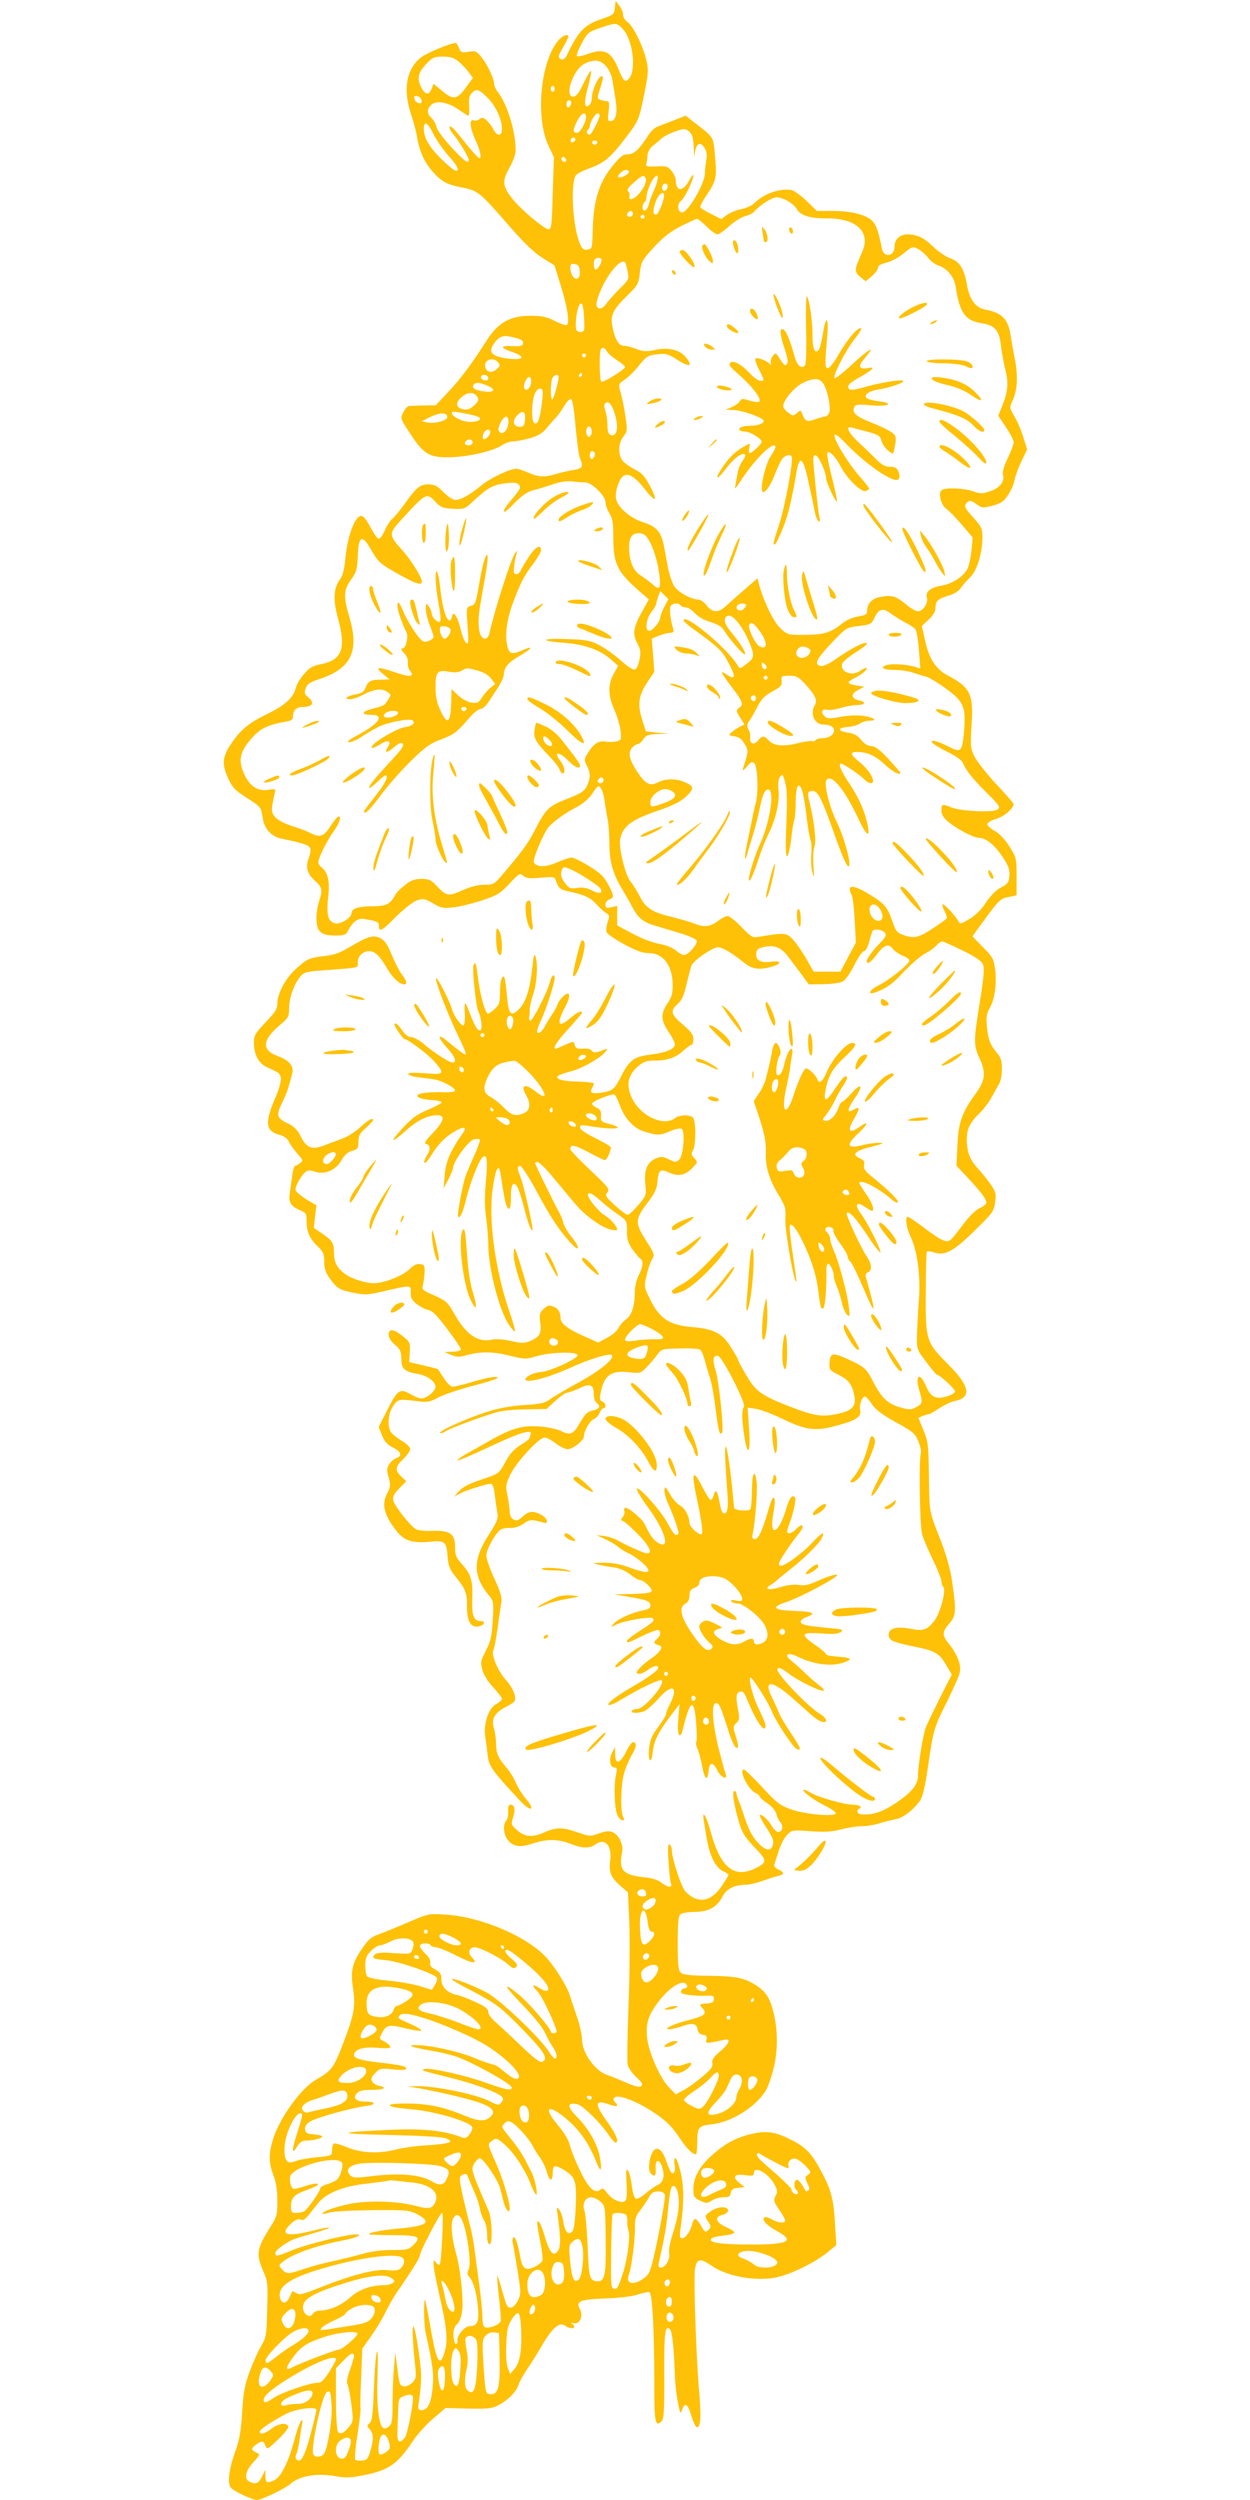<?xml version="1.0" standalone="no"?>
<!DOCTYPE svg PUBLIC "-//W3C//DTD SVG 20010904//EN"
 "http://www.w3.org/TR/2001/REC-SVG-20010904/DTD/svg10.dtd">
<svg version="1.0" xmlns="http://www.w3.org/2000/svg"
 width="640pt" height="1280pt" viewBox="0 0 640 1280"
 preserveAspectRatio="xMidYMid meet">
<g transform="translate(0,1280) scale(0.1,-0.1)"
fill="#ffc107" stroke="none">
<path d="M3148 12760 c-3 -33 -6 -36 -67 -57 -88 -30 -119 -61 -176 -180 -10
-22 -20 -30 -30 -27 -20 8 -19 15 10 65 14 24 25 47 25 52 0 15 -27 6 -47 -15
-94 -103 -124 -393 -56 -541 l29 -62 -6 -185 c-4 -159 -7 -185 -21 -184 -25 2
-151 109 -191 163 -46 61 -47 87 -8 155 16 29 30 66 30 82 2 94 -42 240 -90
301 -11 14 -20 34 -20 43 0 27 -37 105 -67 140 -23 28 -30 31 -64 25 -35 -6
-40 -4 -49 19 -5 14 -13 26 -17 26 -25 0 -148 -51 -176 -73 -76 -58 -95 -163
-53 -290 13 -40 27 -90 30 -112 13 -78 38 -134 78 -180 49 -56 75 -70 158 -86
77 -15 88 -24 238 -197 74 -85 126 -135 169 -162 l62 -39 31 -100 c35 -112 48
-195 32 -205 -5 -3 -33 6 -61 20 -41 22 -65 27 -124 27 -103 1 -166 -34 -223
-123 -79 -124 -139 -204 -201 -269 l-62 -66 -63 -1 c-35 -1 -69 -2 -75 -3 -7
-1 -20 -15 -28 -32 -16 -31 -16 -31 35 -109 70 -107 99 -124 208 -121 93 2
222 33 263 62 15 10 40 19 55 19 15 0 54 7 86 16 44 13 65 25 88 53 16 20 38
45 49 56 10 11 29 37 41 58 12 21 28 36 34 34 7 -2 16 -59 23 -143 7 -76 17
-149 23 -162 17 -40 12 -51 -27 -57 -21 -3 -61 -12 -89 -20 -67 -20 -93 -19
-149 5 -26 11 -53 20 -60 20 -35 0 -132 -46 -180 -85 -61 -50 -106 -75 -134
-75 -11 0 -38 18 -60 40 -33 33 -46 40 -78 40 -43 0 -61 -15 -125 -105 -20
-28 -46 -59 -58 -70 -13 -11 -31 -39 -41 -63 -11 -25 -24 -42 -32 -40 -6 2
-25 30 -42 61 -23 43 -35 57 -49 55 -30 -4 -67 -106 -77 -210 -6 -65 -14 -96
-30 -117 -31 -42 -34 -103 -10 -191 44 -158 24 -218 -82 -240 -47 -9 -63 -18
-91 -52 -19 -22 -38 -53 -41 -69 -11 -48 -54 -89 -136 -129 -99 -48 -140 -80
-185 -143 -55 -76 -61 -115 -28 -187 23 -51 35 -65 93 -102 79 -51 77 -49 86
-106 8 -57 47 -98 101 -107 21 -4 63 -13 92 -21 57 -16 61 -25 41 -83 -15 -42
-5 -76 31 -108 39 -34 43 -51 25 -103 -8 -23 -15 -64 -15 -91 0 -68 22 -89 95
-89 46 0 56 3 66 23 26 50 51 68 88 61 61 -10 71 -15 71 -33 0 -36 14 -29 86
44 44 43 89 78 109 85 32 11 40 9 82 -15 40 -24 53 -27 102 -21 31 3 97 19
146 35 81 27 95 35 143 86 50 54 54 56 71 41 15 -13 31 -15 89 -10 65 6 72 5
77 -12 13 -39 23 -49 61 -57 83 -17 115 -31 147 -66 18 -20 41 -41 51 -46 17
-10 18 -15 7 -46 -6 -20 -9 -43 -5 -52 3 -9 44 -37 90 -62 63 -34 95 -45 127
-45 72 0 120 -63 121 -161 1 -45 -5 -64 -27 -97 -36 -55 -34 -86 8 -148 20
-29 33 -58 30 -66 -9 -23 -50 -38 -127 -48 -82 -10 -106 -28 -148 -111 -34
-67 -43 -74 -98 -83 -52 -8 -66 -1 -50 24 7 11 10 22 7 24 -3 3 -37 7 -75 8
-78 1 -123 13 -108 28 6 6 36 17 68 25 58 15 149 67 176 100 14 17 13 18 -5
11 -42 -17 -57 -18 -66 -5 -5 8 -21 12 -44 10 -30 -2 -37 1 -42 18 -5 20 -7
20 -42 5 -20 -9 -42 -18 -48 -21 -32 -13 -7 30 57 99 38 42 70 79 70 82 0 14
-25 4 -57 -24 -66 -58 -77 -35 -27 59 29 55 22 82 -12 50 -13 -12 -27 -32 -30
-43 -4 -12 -16 -34 -28 -51 -11 -16 -28 -43 -36 -59 -16 -32 -40 -46 -40 -25
0 7 9 31 19 53 26 53 71 193 71 218 0 27 -16 14 -24 -19 -11 -48 -90 -203
-101 -199 -5 2 -8 10 -6 17 2 8 4 25 3 39 0 14 8 51 19 83 19 58 24 155 10
192 -6 14 -10 -2 -15 -53 -11 -111 -33 -183 -66 -216 -45 -46 -57 -32 -65 73
-4 50 -11 91 -15 91 -13 0 -20 -29 -20 -86 0 -47 -4 -59 -26 -79 -15 -14 -30
-25 -35 -25 -14 0 -38 84 -50 170 -11 91 -15 102 -25 77 -7 -20 13 -212 25
-235 14 -28 22 -90 12 -96 -13 -9 -28 14 -55 85 -27 70 -30 69 -26 -8 1 -31
-2 -53 -8 -53 -14 0 -47 48 -57 80 -12 44 -79 174 -83 162 -5 -15 61 -186 113
-294 25 -51 43 -94 40 -96 -4 -5 -24 10 -102 73 -46 37 -41 11 7 -41 40 -44
51 -74 27 -74 -17 0 -91 47 -145 93 -24 21 -54 37 -67 37 -14 0 -31 12 -46 35
-22 32 -39 44 -39 28 0 -10 44 -73 51 -73 17 0 118 -76 151 -113 58 -65 53
-71 -47 -62 -56 4 -85 3 -85 -3 0 -6 21 -14 48 -17 26 -3 63 -8 82 -11 43 -6
115 -45 109 -59 -2 -5 -29 -9 -59 -7 -30 1 -74 0 -98 -4 -62 -8 -38 -32 36
-36 33 -2 55 -7 53 -13 -3 -5 -35 -23 -73 -38 -52 -22 -80 -43 -123 -89 -31
-33 -54 -63 -51 -65 3 -3 32 19 65 49 58 52 111 78 160 78 42 0 35 -29 -20
-88 -43 -44 -50 -57 -36 -60 21 -4 22 -30 1 -60 -8 -12 -14 -28 -11 -35 2 -6
16 8 32 33 38 62 72 97 123 127 45 27 65 24 44 -5 -65 -92 -90 -150 -95 -217
l-6 -70 24 45 c13 25 24 52 25 61 0 31 78 138 105 145 14 3 29 4 32 0 3 -3
-10 -41 -29 -83 -20 -43 -41 -94 -47 -113 -16 -53 -41 -193 -36 -199 11 -11
24 18 43 94 21 84 62 189 81 208 24 24 29 -9 19 -118 -7 -78 -7 -134 1 -190 6
-44 11 -105 11 -135 0 -121 56 -341 106 -413 14 -21 28 -36 31 -34 2 3 -11 52
-31 108 -69 205 -103 444 -86 604 7 54 17 107 25 118 11 16 14 7 25 -70 7 -48
17 -98 21 -110 15 -41 26 -24 25 38 -1 67 14 87 35 48 6 -13 20 -55 30 -94 21
-84 38 -130 45 -123 6 7 -42 221 -61 271 -18 46 -19 57 -1 57 7 0 44 -57 82
-127 73 -136 116 -201 176 -267 48 -52 50 -26 3 33 -20 25 -38 56 -41 70 -2
14 -14 42 -25 61 -24 43 -119 237 -119 245 0 3 6 5 13 5 8 0 45 -37 82 -82 38
-46 88 -106 112 -134 48 -58 136 -121 182 -130 17 -4 31 -4 31 0 0 17 -36 58
-62 72 -27 14 -88 87 -88 106 0 18 24 7 64 -29 23 -21 63 -53 89 -70 46 -32
47 -34 47 -86 0 -44 6 -62 29 -95 16 -22 34 -43 40 -47 17 -10 13 -42 -9 -85
-12 -23 -20 -59 -20 -87 0 -69 -17 -121 -46 -139 -13 -9 -30 -28 -37 -43 -6
-14 -33 -37 -58 -50 l-46 -25 -74 33 c-81 36 -119 65 -119 92 0 31 -12 50 -38
60 -20 8 -29 5 -49 -13 -20 -19 -22 -28 -17 -70 8 -55 -3 -74 -54 -95 -27 -11
-42 -11 -95 1 -40 9 -76 12 -98 7 -72 -16 -134 26 -195 136 -32 56 -40 63
-100 90 -60 26 -65 30 -59 53 4 14 8 43 9 65 1 35 -2 40 -23 43 -16 3 -34 -6
-55 -27 -34 -33 -130 -71 -181 -71 -46 0 -119 24 -152 50 -38 29 -52 58 -53
102 0 53 -7 65 -57 100 l-46 31 6 58 7 58 -51 30 c-27 17 -52 38 -55 46 -6 15
25 74 51 95 11 9 22 9 48 1 51 -17 107 8 136 59 16 28 32 42 54 48 29 8 32 12
32 47 1 31 7 43 38 70 20 18 37 35 37 39 0 16 -24 3 -66 -36 -25 -23 -66 -49
-92 -58 -26 -10 -68 -25 -94 -35 -60 -24 -90 -12 -119 48 -15 31 -33 49 -61
63 -62 29 -66 42 -33 109 25 52 33 77 52 152 8 35 -19 66 -75 86 -83 29 -80
82 9 157 45 37 49 45 49 84 0 53 23 122 54 161 24 30 26 30 163 40 137 10 138
10 135 34 -3 32 24 61 58 61 30 0 55 -24 94 -92 25 -44 63 -78 86 -78 17 0 12
19 -14 53 -13 18 -36 63 -51 100 -21 51 -35 72 -57 83 -36 19 -63 11 -158 -45
-50 -30 -80 -41 -130 -46 -77 -9 -89 -14 -148 -69 -51 -46 -92 -124 -92 -174
0 -27 -11 -45 -60 -96 -54 -57 -60 -67 -60 -105 0 -61 24 -106 68 -126 62 -27
67 -31 70 -58 2 -14 -11 -58 -28 -97 -55 -126 -51 -171 19 -190 24 -6 42 -18
49 -34 6 -13 25 -40 43 -61 32 -36 32 -38 14 -51 -10 -8 -22 -14 -26 -14 -3 0
-10 -24 -13 -52 -4 -29 -10 -70 -13 -91 -6 -44 7 -64 54 -84 30 -12 33 -17 33
-59 0 -52 16 -87 59 -128 26 -25 31 -37 31 -76 0 -36 7 -56 30 -88 36 -49 48
-57 125 -72 53 -11 71 -10 155 10 135 31 135 31 133 -7 -2 -25 4 -37 28 -58
18 -14 45 -29 61 -32 22 -4 46 -28 98 -98 39 -51 70 -98 70 -104 0 -6 -19 -11
-42 -12 l-43 -1 35 -15 c27 -11 42 -12 70 -4 76 22 139 22 225 1 81 -20 86
-20 142 -4 71 21 204 25 210 6 6 -16 -140 -84 -188 -87 -35 -2 -79 -23 -79
-37 0 -23 112 6 230 59 96 44 201 76 212 65 17 -17 -56 -78 -171 -141 -63 -34
-128 -73 -145 -85 -26 -20 -49 -25 -134 -30 -72 -5 -131 -16 -195 -37 -103
-33 -243 -97 -234 -106 4 -3 17 1 29 9 26 17 199 81 268 99 25 7 91 13 147 13
l101 2 46 42 c25 23 52 42 61 42 8 0 34 10 59 21 56 28 76 21 76 -27 0 -23 6
-41 17 -49 21 -16 11 -31 -27 -38 -23 -5 -36 -19 -61 -62 -33 -59 -49 -66 -98
-41 -15 8 -61 18 -102 22 -92 8 -146 -7 -261 -72 -45 -26 -102 -58 -126 -71
-24 -14 -41 -27 -39 -30 3 -3 72 27 154 65 160 76 231 98 220 68 -4 -10 -7
-20 -7 -22 0 -2 -21 -18 -47 -34 -34 -22 -55 -46 -77 -88 -29 -53 -35 -58 -91
-77 -96 -32 -122 -45 -147 -72 l-23 -26 34 18 c31 16 117 43 151 48 11 1 17
-12 22 -48 3 -27 9 -69 13 -92 7 -39 4 -48 -45 -125 -81 -127 -79 -209 6 -310
21 -26 22 -34 17 -125 -5 -82 -11 -107 -35 -154 -27 -52 -29 -59 -18 -99 7
-26 29 -61 56 -90 24 -26 44 -52 44 -58 0 -6 -13 -18 -29 -27 -39 -20 -66 -98
-57 -164 4 -25 10 -70 13 -99 6 -55 24 -80 168 -234 56 -60 79 -46 25 15 -16
19 -38 54 -49 79 -10 25 -32 60 -49 79 -42 49 -52 72 -52 120 0 23 -5 59 -11
80 -15 48 3 79 60 109 22 11 42 24 45 29 13 20 -8 70 -44 110 -41 44 -77 132
-64 153 5 7 14 58 22 113 7 55 16 114 19 132 4 24 -5 54 -36 121 -23 49 -41
102 -41 118 0 29 42 107 71 131 8 6 31 11 51 10 25 -1 48 7 69 22 30 22 41 23
102 5 29 -9 20 24 -13 41 -41 21 -63 19 -94 -10 -22 -20 -31 -23 -47 -15 -11
7 -19 21 -19 37 0 15 -5 52 -11 82 -11 52 -10 60 14 111 30 63 147 190 175
190 11 0 36 -13 57 -30 21 -16 48 -30 61 -30 27 0 84 45 84 67 0 28 32 82 52
88 10 4 23 18 28 31 5 13 14 24 20 24 16 0 12 27 -6 34 -13 5 -15 14 -9 42 17
92 53 119 145 108 58 -6 60 -6 92 27 18 19 42 47 54 64 20 28 23 29 117 31 64
2 99 -2 105 -9 6 -7 15 -32 22 -57 6 -25 18 -63 25 -85 8 -22 21 -93 29 -159
15 -118 20 -136 33 -122 11 10 -16 265 -33 319 -17 53 -13 80 12 75 22 -4 144
-243 133 -260 -12 -18 -11 -64 2 -152 17 -113 33 -85 24 42 l-7 105 41 -6 c23
-3 84 -26 136 -51 122 -59 170 -65 276 -36 104 28 131 45 123 82 -5 27 10 68
25 68 5 0 20 -17 34 -38 18 -28 52 -54 122 -93 88 -48 100 -58 117 -98 10 -25
16 -52 13 -60 -11 -27 -6 -372 6 -415 6 -23 31 -82 55 -131 24 -50 44 -100 44
-111 0 -11 5 -25 10 -30 16 -16 -18 -140 -48 -175 -38 -46 -55 -51 -123 -38
-68 13 -109 2 -109 -30 0 -29 18 -38 123 -60 116 -23 135 -34 172 -97 l28 -48
-61 -120 c-33 -67 -66 -134 -72 -151 -14 -36 -40 -195 -40 -247 0 -45 -30 -82
-108 -136 -67 -45 -111 -62 -163 -62 -28 0 -39 4 -39 15 0 8 5 15 11 15 5 0 7
5 4 10 -3 6 -21 10 -38 10 -44 0 -175 37 -216 61 -18 11 -35 18 -37 16 -9 -8
50 -52 108 -81 34 -17 60 -35 57 -41 -8 -18 -159 -4 -229 21 -58 21 -74 34
-148 114 -46 49 -88 90 -93 90 -29 0 21 -102 58 -119 13 -6 23 -15 23 -19 0
-5 17 -21 39 -35 23 -15 41 -37 46 -54 3 -15 13 -35 21 -44 17 -18 9 -49 -12
-49 -8 0 -24 16 -35 35 -20 34 -59 65 -59 48 0 -5 16 -33 35 -63 36 -56 39
-67 29 -94 -10 -25 -38 -19 -71 17 -32 33 -52 73 -74 142 -7 22 -18 54 -26 72
-7 17 -13 36 -13 42 0 6 -5 11 -10 11 -13 0 -4 -64 22 -154 17 -59 29 -79 80
-133 66 -68 67 -78 9 -107 -111 -56 -181 -1 -232 184 -11 41 -25 79 -30 84
-12 13 -12 10 7 -103 17 -104 46 -163 89 -183 14 -6 25 -14 25 -17 0 -4 -16
-29 -35 -58 -55 -82 -124 -92 -185 -28 -22 23 -70 169 -70 211 0 13 -5 26 -12
30 -8 5 -10 -17 -5 -87 3 -52 8 -102 12 -111 10 -25 -16 -23 -49 3 -19 15 -49
24 -92 28 -105 11 -127 37 -109 127 9 39 -17 91 -50 104 -17 7 -37 4 -69 -7
-43 -16 -47 -16 -108 5 -77 27 -110 27 -167 2 -62 -29 -104 -26 -143 9 -31 27
-32 30 -21 66 13 41 8 65 -13 65 -10 0 -14 -10 -12 -35 1 -19 -3 -40 -10 -47
-17 -17 -15 -64 4 -93 26 -39 65 -47 131 -24 72 24 129 24 193 -1 60 -24 99
-25 126 -5 50 38 89 -3 78 -83 -7 -59 3 -84 54 -129 l37 -32 7 -153 c3 -84 2
-277 -4 -429 -6 -152 -8 -288 -4 -302 3 -14 23 -42 43 -61 28 -26 35 -38 27
-46 -9 -9 -30 -4 -80 18 -38 16 -79 33 -92 37 -64 19 -132 114 -132 183 0 22
-11 73 -25 113 -14 41 -31 92 -38 114 -14 46 -76 145 -121 194 -99 107 -332
206 -511 218 -90 6 -90 6 -195 -39 -58 -25 -126 -53 -152 -62 -39 -14 -54 -28
-87 -77 -49 -73 -57 -112 -43 -203 13 -90 5 -131 -52 -281 -49 -125 -56 -135
-141 -185 -77 -45 -188 -201 -219 -309 -21 -72 -20 -115 4 -179 14 -36 20 -76
20 -130 0 -69 -3 -83 -30 -125 -78 -123 -81 -146 -39 -243 19 -42 21 -62 17
-188 -3 -131 -5 -144 -30 -186 -15 -25 -41 -83 -59 -130 -26 -71 -33 -106 -39
-210 -6 -97 -14 -142 -35 -200 -33 -92 -42 -164 -23 -187 15 -18 110 -63 134
-63 22 0 145 59 169 81 49 44 142 59 244 39 40 -7 71 -6 134 7 127 25 174 58
251 175 23 34 69 86 104 115 l63 54 117 -3 c104 -2 122 0 157 19 48 26 90 69
100 103 4 14 24 50 44 80 21 30 57 88 80 128 23 40 54 80 68 89 24 16 28 16
54 1 30 -18 55 -5 28 14 -10 7 -7 7 8 3 31 -8 51 37 32 72 -22 41 -1 50 134
55 74 3 139 11 166 21 24 8 49 13 56 11 15 -6 25 -195 25 -470 0 -197 5 -223
37 -191 12 12 15 53 14 240 -1 220 4 256 30 230 11 -11 20 -102 24 -228 1 -44
8 -109 16 -145 11 -59 13 -62 22 -37 13 40 29 29 47 -33 9 -29 21 -55 27 -57
20 -7 24 52 13 178 -16 181 -29 577 -22 629 9 58 26 61 91 16 83 -56 241 -80
344 -52 77 21 188 78 245 125 l44 36 -6 95 c-7 139 -19 185 -71 282 -49 93
-80 125 -154 162 -75 38 -116 46 -180 35 -86 -16 -150 -47 -218 -107 -70 -60
-103 -119 -103 -180 0 -38 3 -44 34 -59 32 -15 37 -15 60 0 14 10 41 17 60 17
28 0 35 4 38 23 2 17 11 23 37 25 l34 4 -28 22 c-38 31 -26 47 30 39 38 -5 45
-3 45 11 0 40 74 0 105 -58 16 -30 17 -38 6 -59 -12 -23 -10 -29 18 -70 17
-25 31 -50 31 -56 0 -16 -35 -13 -69 6 -16 10 -33 14 -38 10 -13 -14 12 -41
65 -70 93 -51 60 -69 -127 -69 -141 0 -211 8 -211 23 0 12 12 16 73 24 26 3
47 10 47 15 0 5 -21 18 -46 29 -50 23 -57 51 -15 61 29 7 39 28 17 36 -22 8
-59 -2 -86 -24 -22 -18 -22 -19 -5 -46 17 -25 17 -29 2 -43 -14 -15 -18 -13
-37 20 -26 44 -37 46 -46 10 -10 -39 -34 -73 -52 -73 -12 0 -13 9 -8 48 18
126 19 210 2 285 -10 43 -22 77 -28 77 -6 0 -8 -13 -4 -34 7 -35 -6 -56 -21
-34 -4 7 -15 33 -23 57 -19 55 -45 74 -65 48 -20 -28 -29 -95 -15 -112 20 -25
30 -17 27 21 -3 49 18 54 33 9 15 -46 7 -79 -24 -93 -13 -6 -40 -25 -60 -42
-20 -18 -42 -30 -50 -27 -8 3 -17 29 -21 66 -4 33 -12 67 -19 77 -11 14 -12 2
-8 -66 3 -60 1 -84 -8 -90 -20 -13 -68 9 -91 41 -17 24 -24 28 -35 18 -28 -23
-59 5 -102 93 -23 46 -46 104 -53 130 -7 30 -28 66 -60 104 -76 90 -60 115 28
46 78 -63 126 -130 168 -236 21 -54 29 -40 16 30 -13 68 -57 146 -120 209 -49
50 -47 73 6 61 29 -8 117 -94 160 -158 14 -21 30 -38 34 -38 21 0 5 41 -41
105 -68 95 -66 117 9 90 41 -14 52 -10 29 13 -9 9 -9 15 -1 23 18 18 123 -23
208 -82 57 -39 86 -68 121 -120 40 -60 68 -89 88 -89 3 0 6 29 6 64 0 73 7 82
70 89 103 10 227 87 281 173 10 17 29 69 40 115 24 96 22 213 -7 309 -18 62
-42 92 -99 125 -53 30 -98 38 -236 39 -82 1 -121 5 -132 15 -14 11 -17 35 -17
151 0 107 3 140 14 149 8 7 41 12 73 12 71 0 115 25 143 80 21 39 60 59 122
59 14 0 50 9 80 19 29 11 65 22 81 26 34 7 35 18 1 34 -14 6 -23 17 -20 24 2
6 12 37 22 67 9 30 28 68 42 83 26 28 27 28 122 21 72 -5 110 -3 158 10 35 9
83 16 106 16 23 0 62 6 87 14 24 8 61 17 82 21 39 6 92 46 127 95 14 20 26 69
41 172 27 189 31 204 99 338 31 64 61 130 64 147 9 37 -12 92 -54 145 -38 46
-37 62 0 105 35 40 37 65 15 215 -10 68 -30 137 -59 212 -60 153 -57 137 -60
329 -2 160 -4 176 -28 235 l-26 63 25 10 c13 5 27 9 31 9 4 0 27 14 52 30 25
16 59 33 75 36 92 17 83 75 -31 189 -112 112 -116 123 -114 367 0 110 3 204 5
209 3 4 19 3 36 -3 56 -19 99 3 208 110 92 89 100 101 106 145 6 42 4 53 -20
89 -15 22 -45 60 -66 83 -44 47 -59 87 -59 153 0 52 17 86 65 132 20 19 49 57
63 84 15 27 33 58 39 70 7 12 13 44 13 73 0 40 -5 58 -24 80 -37 45 -46 69
-53 136 -4 51 -2 68 15 97 25 44 36 121 27 197 -7 53 -12 63 -61 112 -30 30
-54 56 -54 57 0 2 32 46 70 98 64 87 74 96 113 103 l42 9 0 95 c0 93 -1 98
-36 154 -23 37 -51 66 -75 80 -22 12 -39 28 -39 35 0 8 20 20 45 27 39 11 89
53 90 76 0 4 -40 50 -90 103 -49 53 -99 117 -111 141 -20 41 -21 55 -15 154
11 166 -4 198 -122 261 -62 33 -97 88 -117 184 l-15 69 35 33 c24 23 35 42 35
61 0 34 12 45 68 62 26 7 51 23 60 37 10 14 31 39 49 56 36 35 63 124 63 207
0 41 -5 53 -45 97 -49 54 -52 63 -31 82 12 9 21 7 45 -11 29 -21 33 -21 83 -8
42 11 57 21 79 54 15 22 30 56 33 75 3 19 19 63 35 97 l30 62 -19 60 c-10 34
-30 82 -45 107 -26 45 -27 48 -12 80 26 54 30 123 14 210 -9 43 -18 99 -22
123 -11 85 -45 120 -127 135 -52 9 -83 50 -97 126 -14 85 -38 122 -87 138 -21
7 -59 33 -84 57 -49 48 -84 65 -134 65 -39 0 -66 -26 -66 -62 0 -53 -55 -60
-65 -9 -16 82 -28 118 -48 139 -30 32 -108 52 -203 52 l-82 0 -51 50 c-28 27
-62 52 -76 56 -54 13 -142 -16 -189 -63 -15 -15 -45 -29 -71 -34 -25 -5 -58
-18 -74 -30 l-28 -21 -51 26 c-28 14 -53 29 -56 34 -3 5 11 32 30 60 52 78 55
92 45 200 -9 106 -3 95 -110 178 l-41 32 -62 -25 c-35 -13 -73 -28 -85 -33
-12 -5 -30 -22 -40 -37 -48 -76 -76 -103 -108 -103 -26 0 -39 -10 -83 -65 -66
-83 -93 -172 -97 -319 -3 -99 -3 -101 -27 -104 -21 -3 -28 3 -41 36 -37 93
-47 316 -16 347 8 8 39 24 69 34 71 25 107 55 180 151 71 93 71 93 100 235 19
97 21 117 10 164 -17 74 -68 179 -97 198 -13 9 -23 25 -23 38 0 13 -9 33 -19
46 l-19 24 -4 -35z m42 -110 c49 -53 69 -205 32 -250 -21 -26 -28 -20 -57 50
-36 87 -72 104 -155 74 -27 -10 -53 -15 -56 -11 -4 4 7 33 24 64 29 55 34 59
94 80 83 28 85 28 118 -7z m-841 -166 c17 -14 40 -39 51 -54 l21 -29 -37 -51
c-44 -61 -65 -63 -122 -14 l-42 35 -10 -25 c-13 -36 -35 -32 -55 10 -21 45
-14 73 29 118 30 32 39 36 84 36 40 0 57 -6 81 -26z m755 -24 c14 -17 27 -45
30 -63 3 -18 11 -64 17 -103 12 -75 3 -114 -27 -114 -12 0 -13 9 -8 50 4 28 3
50 -2 51 -23 2 -46 8 -52 14 -4 3 2 29 12 56 9 28 15 54 12 57 -16 16 -56 -65
-56 -113 0 -13 -6 -28 -14 -34 -25 -21 -27 18 -5 96 11 41 18 77 15 80 -3 3
-20 -26 -38 -63 -24 -51 -38 -69 -53 -69 -48 0 0 140 58 169 50 24 82 20 111
-14z m-264 -115 c0 -8 -4 -15 -10 -15 -5 0 -10 7 -10 15 0 8 5 15 10 15 6 0
10 -7 10 -15z m-342 -47 c42 -44 72 -109 72 -159 0 -38 -25 -38 -44 -1 -8 15
-23 36 -35 46 -17 15 -23 16 -36 6 -8 -7 -22 -10 -30 -6 -24 9 -19 -41 10
-102 23 -50 32 -92 20 -92 -7 0 -49 48 -106 120 -24 31 -44 49 -47 41 -2 -7 5
-22 15 -34 28 -31 83 -122 83 -135 0 -24 -20 -10 -88 63 -39 42 -73 88 -77
104 -3 16 -15 37 -26 47 -24 22 -24 46 0 68 25 23 83 13 136 -23 22 -15 45
-30 50 -33 6 -4 9 13 7 46 -3 39 1 57 13 69 24 25 37 21 83 -25z m-340 -12 c3
-13 -1 -17 -14 -14 -11 2 -20 11 -22 22 -3 13 1 17 14 14 11 -2 20 -11 22 -22z
m765 -21 c-3 -8 -9 -15 -14 -15 -10 0 -12 24 -3 33 11 11 24 -3 17 -18z m77
-66 c0 -26 -30 -79 -45 -79 -23 0 -23 13 -2 56 22 46 47 58 47 23z m70 10 c0
-17 -42 -99 -51 -99 -13 0 -20 18 -9 25 5 3 10 13 10 21 0 18 29 64 41 64 5 0
9 -5 9 -11z m-850 -97 c14 -28 49 -79 79 -113 38 -42 50 -64 43 -71 -8 -8 -29
7 -72 48 -69 65 -100 117 -100 164 0 45 20 34 50 -28z m1312 11 c13 -12 18
-32 20 -82 1 -40 3 -51 5 -29 6 52 27 67 49 33 12 -19 15 -36 10 -68 -4 -23
-7 -52 -7 -64 1 -52 -90 -206 -118 -201 -23 5 -25 44 -4 60 19 13 63 106 63
130 -1 7 -10 -4 -21 -25 -31 -59 -68 -60 -69 -1 0 12 -9 33 -21 48 -19 24 -27
27 -78 24 -46 -2 -55 0 -52 12 2 8 5 28 6 44 1 17 12 37 26 48 13 10 33 27 45
38 18 18 88 47 118 49 5 1 18 -6 28 -16z m-591 -46 c-13 -13 -26 -3 -16 12 3
6 11 8 17 5 6 -4 6 -10 -1 -17z m117 -8 c-2 -6 -8 -10 -13 -10 -5 0 -11 4 -13
10 -2 6 4 11 13 11 9 0 15 -5 13 -11z m-161 -95 c-9 -9 -28 6 -21 18 4 6 10 6
17 -1 6 -6 8 -13 4 -17z m323 -54 c0 -12 -38 -32 -52 -28 -14 5 19 38 38 38 8
0 14 -4 14 -10z m86 -34 c6 -17 -10 -52 -39 -83 -23 -25 -52 -31 -44 -9 3 7 0
19 -6 25 -9 9 -2 20 28 46 43 39 53 42 61 21z m59 -13 c-3 -15 -14 -43 -23
-62 -9 -20 -18 -47 -21 -60 -7 -31 -31 -40 -31 -12 0 11 5 23 10 26 6 3 10 16
10 28 0 12 9 41 20 65 22 47 46 58 35 15z m53 -30 c-5 -25 -28 -28 -28 -4 0
12 6 21 16 21 9 0 14 -7 12 -17z m-18 -45 c0 -24 -28 -92 -38 -96 -19 -6 -22
16 -6 62 14 42 44 65 44 34z m636 -29 c19 -11 39 -30 45 -41 17 -31 68 -47
150 -46 112 1 183 -35 195 -99 5 -25 0 -49 -20 -92 -32 -73 -32 -84 0 -110
l26 -21 32 26 c17 15 31 34 31 43 0 11 14 19 43 26 24 6 64 27 89 48 43 35 46
36 74 22 16 -9 39 -29 51 -45 12 -16 36 -34 54 -40 45 -15 81 -60 88 -112 19
-130 49 -170 132 -183 66 -9 91 -38 98 -111 4 -33 14 -87 22 -121 19 -72 15
-117 -14 -190 l-21 -51 39 -59 c22 -32 40 -67 40 -77 0 -11 -14 -48 -31 -83
-18 -37 -28 -70 -24 -82 11 -35 -15 -69 -65 -86 -42 -14 -51 -14 -89 0 -47 16
-138 20 -159 6 -21 -13 -4 -79 24 -97 13 -9 48 -45 79 -81 l55 -65 -6 -67 c-4
-36 -13 -78 -20 -92 -21 -42 -79 -79 -136 -88 -55 -9 -82 -32 -72 -63 7 -25
-21 -68 -45 -68 -11 0 -38 15 -60 34 -52 43 -72 50 -127 41 -47 -7 -74 -33
-74 -72 0 -18 -7 -23 -45 -29 -28 -4 -60 -18 -83 -36 -54 -44 -89 -56 -167
-58 -110 -2 -112 -2 -149 33 -34 31 -84 133 -108 219 l-10 37 -71 -62 c-39
-34 -82 -72 -95 -84 -35 -32 -67 -29 -94 7 -12 17 -31 30 -42 30 -38 1 -105
38 -125 70 -10 17 -23 57 -30 88 -6 31 -15 83 -21 114 -15 76 -38 102 -107
124 -64 20 -127 73 -138 117 -9 33 14 107 38 121 25 16 64 -9 111 -72 21 -28
43 -49 48 -46 5 3 -6 33 -25 67 -26 49 -42 67 -78 84 -24 13 -52 32 -61 44
-25 30 -23 90 4 124 20 26 21 32 10 104 -6 42 -17 96 -24 120 -13 43 -12 44
17 65 31 22 49 40 93 94 22 27 36 34 77 38 44 5 56 2 98 -25 69 -45 90 -38 45
14 -31 35 -89 48 -155 33 -44 -9 -59 -8 -95 5 -24 10 -54 17 -66 17 -26 0 -47
40 -58 108 -8 50 8 81 80 151 52 51 56 59 62 114 7 56 11 65 72 131 49 53 84
80 140 109 41 20 77 37 81 37 5 0 26 -18 49 -40 22 -22 47 -40 55 -40 8 0 37
20 63 44 27 24 63 46 81 50 17 4 38 14 45 23 26 32 91 73 116 73 13 0 40 -9
58 -21z m-796 -64 c0 -8 -7 -15 -15 -15 -16 0 -20 12 -8 23 11 12 23 8 23 -8z
m60 -15 c0 -5 -4 -10 -10 -10 -5 0 -10 5 -10 10 0 6 5 10 10 10 6 0 10 -4 10
-10z m-220 -221 c0 -17 -20 -49 -30 -49 -11 0 -14 43 -3 53 10 11 33 8 33 -4z
m123 -16 c2 -5 7 -25 11 -46 7 -36 4 -41 -41 -85 -26 -26 -57 -61 -69 -77 -26
-38 -58 -30 -48 12 27 107 124 236 147 196z m-235 -37 c5 -39 -15 -57 -34 -32
-8 11 -14 31 -14 44 0 19 5 23 23 20 16 -2 23 -11 25 -32z m22 -236 c2 -30 2
-61 1 -67 -2 -20 -41 -16 -42 5 -5 60 15 143 30 126 5 -5 10 -34 11 -64z
m-347 -111 c28 -7 37 -15 35 -27 -3 -14 -14 -16 -58 -14 -62 3 -60 -9 5 -31
81 -28 45 -47 -54 -28 -64 13 -73 39 -28 89 23 24 44 27 100 11z m465 -69 c6
-11 30 -31 52 -45 22 -14 40 -29 40 -34 0 -12 -111 -82 -121 -75 -10 6 -12
157 -2 167 10 11 17 8 31 -13z m-108 -20 c0 -5 -4 -10 -10 -10 -5 0 -10 5 -10
10 0 6 5 10 10 10 6 0 10 -4 10 -10z m-449 -36 c11 -14 10 -19 -9 -35 -24 -19
-47 -17 -56 7 -15 39 37 62 65 28z m429 -64 c0 -5 -5 -10 -11 -10 -5 0 -7 5
-4 10 3 6 8 10 11 10 2 0 4 -4 4 -10z m-480 -16 c0 -9 -7 -14 -17 -12 -25 5
-28 28 -4 28 12 0 21 -6 21 -16z m360 5 c0 -21 -23 -104 -31 -113 -10 -11 -12
67 -3 102 6 22 34 32 34 11z m-140 -23 c0 -30 -27 -55 -36 -33 -6 17 12 57 26
57 6 0 10 -11 10 -24z m-224 -21 c47 -19 35 -37 -19 -29 -47 7 -62 17 -53 33
10 15 30 14 72 -4z m281 -67 c-8 -74 -18 -117 -29 -124 -17 -11 -26 16 -23 75
3 64 18 101 41 101 13 0 15 -9 11 -52z m-333 10 c9 -15 6 -23 -17 -44 -22 -20
-34 -24 -57 -19 -38 8 -39 36 -3 65 31 24 61 23 77 -2z m700 -75 c26 -75 17
-133 -18 -120 -11 5 -16 19 -16 51 0 25 -5 57 -10 71 -6 15 -8 31 -4 36 13 21
33 6 48 -38z m-692 -29 c18 -12 -6 -24 -46 -24 -43 0 -102 32 -91 50 4 7 118
-15 137 -26z m-162 0 c0 -17 -64 -35 -101 -27 l-30 6 28 14 c60 32 103 35 103
7z m398 -11 c-3 -33 -6 -38 -28 -38 -31 0 -39 29 -14 56 29 32 46 24 42 -18z
m-85 -18 c-3 -37 -28 -64 -45 -47 -9 9 -8 20 5 48 20 41 43 40 40 -1z m427
-45 c0 -10 -5 -22 -10 -25 -13 -8 -24 20 -16 41 8 20 26 9 26 -16z m-520 -4
c0 -16 -28 -42 -36 -33 -3 3 -3 15 1 26 7 23 35 29 35 7z m-90 -51 c0 -8 -9
-15 -20 -15 -20 0 -26 11 -13 23 12 13 33 7 33 -8z m623 -51 c8 -8 -3 -34 -14
-34 -5 0 -9 9 -9 20 0 19 11 26 23 14z m-45 -154 c32 0 102 -69 102 -101 0
-13 9 -39 20 -57 16 -26 20 -50 20 -115 0 -148 18 -184 145 -294 l37 -32 -32
-58 c-47 -83 -53 -117 -28 -165 18 -33 20 -47 12 -86 -6 -30 -15 -48 -25 -50
-9 -2 -41 19 -70 46 -30 27 -79 62 -109 78 -49 25 -68 29 -170 32 -132 5 -141
-10 -12 -19 103 -8 181 -35 237 -83 l40 -35 -22 -40 c-31 -54 -30 -114 2 -184
14 -31 28 -78 32 -106 5 -48 5 -50 -21 -57 -15 -3 -39 -4 -55 -1 -34 7 -62
-10 -91 -58 -20 -32 -20 -36 -6 -64 20 -38 20 -64 1 -105 -13 -27 -29 -38
-101 -66 -95 -37 -110 -51 -168 -165 -34 -66 -70 -114 -167 -227 -38 -45 -43
-48 -90 -48 -33 0 -70 -10 -113 -29 -71 -32 -80 -30 -132 25 -27 29 -39 34
-76 34 -35 0 -54 -7 -84 -31 -22 -17 -43 -38 -48 -47 -27 -51 -47 -62 -118
-62 -73 0 -108 -11 -108 -35 0 -22 -51 -56 -79 -53 -40 5 -51 40 -41 132 10
83 0 127 -33 155 -10 7 -17 19 -17 26 0 22 42 107 76 155 32 44 44 80 27 80
-5 0 -23 -23 -41 -50 -35 -54 -53 -60 -103 -35 -16 9 -58 25 -92 35 -35 11
-74 31 -86 44 -24 25 -24 40 -4 125 5 22 4 23 -33 17 -54 -9 -96 19 -124 81
-31 69 -23 111 34 178 47 55 86 74 179 90 30 5 37 10 37 28 0 29 18 47 46 47
55 0 68 21 32 50 -19 15 -21 22 -13 46 8 22 22 31 70 47 164 54 206 143 153
320 -30 102 -29 137 10 190 28 39 31 53 34 123 4 101 22 110 67 31 38 -67 48
-75 149 -131 84 -47 112 -55 112 -33 0 22 -56 111 -102 162 -68 75 -68 83 -6
151 131 143 132 143 179 93 25 -27 37 -31 88 -34 60 -3 60 -2 113 47 67 62 93
76 160 84 41 5 57 3 66 -9 10 -12 5 -24 -33 -68 -42 -49 -53 -69 -39 -69 3 0
27 22 53 49 34 35 61 53 92 61 24 6 69 20 99 30 36 13 70 18 99 15 24 -3 55
-5 69 -5z m322 -292 c27 -43 49 -119 57 -190 7 -64 -1 -72 -39 -37 -13 11 -39
31 -58 43 -37 23 -58 71 -59 139 -1 54 14 77 49 77 23 0 35 -8 50 -32z m81
-346 c-12 -23 -21 -48 -21 -55 0 -20 -39 -67 -56 -67 -23 0 -17 59 11 96 14
18 25 37 25 43 0 5 5 22 10 37 l11 28 20 -21 21 -20 -21 -41z m84 8 c3 -5 15
-10 26 -10 11 0 32 -13 47 -30 17 -18 49 -36 80 -45 36 -11 58 -24 69 -43 27
-43 95 -122 105 -122 13 0 -16 50 -61 104 -44 51 -52 83 -24 93 24 9 74 -52
108 -133 31 -73 29 -83 -19 -118 -28 -21 -29 -21 -40 -2 -49 85 -278 274 -276
229 0 -5 22 -23 48 -42 138 -101 148 -111 182 -175 38 -70 36 -89 -6 -62 -14
10 -27 16 -29 14 -2 -2 21 -36 51 -75 59 -78 63 -90 37 -108 -15 -11 -15 -15
6 -48 l22 -36 -23 -12 c-13 -6 -31 -19 -42 -28 -17 -15 -17 -16 15 -21 24 -4
37 -14 52 -40 20 -35 20 -34 -10 -129 -2 -9 7 -3 21 14 20 24 28 27 38 17 17
-17 22 -147 8 -202 -7 -25 -16 -67 -21 -95 -6 -27 -17 -81 -25 -119 -16 -77
-12 -101 6 -34 7 23 21 70 31 103 10 33 23 88 30 122 13 68 30 100 47 89 28
-17 1 -176 -48 -280 -27 -60 -63 -176 -55 -184 6 -6 22 29 49 111 14 43 37
100 50 126 37 72 59 168 52 226 -3 34 -1 56 8 68 12 15 15 13 26 -29 10 -34
11 -90 6 -217 -5 -126 -3 -168 5 -160 6 6 15 46 20 88 4 42 12 87 16 98 4 12
7 55 7 96 1 81 17 104 34 49 6 -18 16 -78 22 -133 7 -55 16 -107 20 -116 5 -9
6 -41 4 -70 -3 -30 -1 -72 5 -94 10 -36 10 -32 6 32 -3 39 -1 83 5 98 10 27 0
123 -24 222 -14 56 -12 63 15 63 26 0 45 -37 101 -193 57 -160 79 -209 86
-189 8 24 -30 155 -64 224 -38 76 -67 196 -52 215 26 32 92 -48 164 -201 39
-83 59 -98 48 -38 -14 73 -43 141 -93 217 -47 70 -61 105 -44 105 11 0 100
-60 118 -80 19 -21 45 -27 45 -10 0 24 -30 67 -69 98 -48 39 -51 52 -13 52 52
0 94 -19 143 -65 40 -37 79 -58 79 -41 0 2 -28 34 -61 70 -46 49 -69 66 -88
66 -17 0 -35 11 -52 32 -19 23 -37 33 -68 37 -54 8 -54 25 1 29 23 2 51 10 62
18 11 8 33 14 49 14 45 0 22 17 -34 25 -29 4 -77 2 -115 -5 -51 -10 -67 -10
-79 0 -24 20 -19 43 8 36 12 -3 45 1 71 9 27 8 64 15 82 15 42 0 52 16 15 23
-43 9 -47 34 -8 54 l32 17 -38 6 c-53 10 -54 16 -10 39 39 19 74 51 56 51 -5
0 -19 -7 -31 -16 -42 -29 -105 -2 -89 40 4 9 36 36 73 59 42 27 60 43 50 45
-18 4 -83 -31 -159 -84 -48 -34 -80 -43 -92 -24 -9 15 14 47 87 123 61 63 65
65 126 72 60 7 64 9 80 43 21 46 44 51 85 19 18 -13 50 -33 73 -45 22 -11 45
-26 51 -34 6 -7 14 -55 18 -107 l7 -94 -24 8 c-35 12 -116 18 -143 11 -45 -11
-26 -26 32 -26 32 0 75 -6 98 -14 22 -8 51 -17 65 -20 14 -3 60 -30 102 -61
93 -67 104 -94 94 -219 -9 -104 -15 -111 -74 -81 -59 30 -92 39 -92 26 0 -5
34 -27 76 -48 45 -22 80 -46 84 -59 14 -37 55 -88 126 -157 63 -63 67 -70 51
-82 -22 -16 -187 -9 -236 11 -47 19 -51 18 -51 -15 0 -22 10 -38 38 -61 44
-36 128 -80 155 -80 35 0 78 -35 118 -94 33 -49 39 -67 37 -100 -3 -35 -8 -42
-43 -60 -25 -13 -53 -41 -77 -77 -24 -37 -54 -66 -84 -84 -45 -27 -49 -27 -58
-10 -18 31 -74 90 -80 85 -3 -3 1 -19 10 -35 8 -15 13 -32 12 -36 -2 -4 -34
-28 -73 -53 -72 -48 -97 -53 -153 -32 -29 10 -36 20 -54 71 -23 70 -41 91
-122 139 -82 49 -113 47 -86 -5 6 -11 13 -70 16 -132 l6 -113 -40 -75 -39 -74
-68 0 -69 0 -36 63 c-19 34 -50 79 -67 98 -35 39 -42 40 -176 18 -35 -6 -40
-3 -91 50 -30 31 -62 56 -71 56 -9 0 -32 -12 -51 -27 -39 -29 -71 -32 -124
-10 -19 8 -69 22 -110 32 -101 24 -135 46 -166 109 -15 28 -35 60 -45 72 -26
28 -61 170 -54 215 11 66 56 101 184 145 87 30 124 48 154 76 43 41 42 53 -9
74 -44 19 -98 18 -136 -2 -40 -21 -63 -9 -105 54 -41 62 -49 99 -27 123 9 11
23 19 29 19 7 0 20 11 29 25 14 21 25 25 74 27 l57 1 -59 6 -59 6 -19 60 c-25
78 -19 123 26 191 l36 54 -6 85 -7 85 36 15 c20 8 46 15 58 15 17 0 20 4 15
23 -13 41 -19 96 -13 112 7 17 42 21 52 5z m335 1 c0 -5 -7 -14 -15 -21 -18
-15 -42 1 -31 19 8 13 46 15 46 2z m70 -133 c41 -56 40 -99 -2 -77 -21 11 -61
95 -52 110 10 17 24 9 54 -33z m250 -88 c12 -7 12 -13 4 -27 -24 -38 -84 -21
-63 18 11 21 35 24 59 9z m-216 -101 c-8 -13 -24 -1 -24 18 0 13 3 13 15 3 8
-7 12 -16 9 -21z m6 -49 c0 -5 -4 -10 -10 -10 -5 0 -10 5 -10 10 0 6 5 10 10
10 6 0 10 -4 10 -10z m190 -30 c53 -57 67 -87 52 -110 -27 -43 -2 -100 44
-100 35 0 54 -11 54 -31 0 -22 -28 -39 -64 -39 -14 0 -28 -5 -31 -10 -4 -6
-11 -8 -16 -5 -5 3 -38 -1 -74 -10 -75 -19 -124 -14 -150 15 -23 25 -33 25
-54 -2 -21 -25 -43 -16 -40 15 2 12 -2 31 -9 43 -9 16 -8 25 4 42 8 11 27 44
42 73 21 41 38 58 77 79 43 23 50 31 47 54 -3 24 -1 26 39 26 36 0 47 -5 79
-40z m-250 -75 c0 -8 -4 -15 -9 -15 -13 0 -22 16 -14 24 11 11 23 6 23 -9z
m-780 -420 c0 -8 -7 -15 -15 -15 -16 0 -20 12 -8 23 11 12 23 8 23 -8z m5
-104 c4 -25 10 -68 16 -94 5 -26 9 -83 9 -125 0 -91 18 -157 64 -232 18 -30
43 -74 55 -97 25 -49 55 -75 107 -90 22 -7 79 -24 127 -38 50 -15 90 -32 94
-41 6 -17 -43 -74 -65 -74 -8 0 -27 11 -42 24 -17 14 -52 28 -87 34 -33 6 -91
28 -135 52 l-78 42 0 50 0 50 -30 -7 c-26 -6 -30 -4 -30 14 0 11 9 22 20 26
26 8 25 20 -8 80 -21 39 -42 58 -97 91 -38 24 -78 43 -87 43 -10 1 -43 -10
-75 -24 -60 -27 -109 -26 -120 1 -6 17 54 157 78 182 32 33 77 65 135 96 40
21 68 45 88 75 27 40 30 42 42 26 7 -10 16 -38 19 -64z m350 45 c26 -19 8 -40
-52 -60 -60 -21 -63 -20 -63 8 0 28 43 65 76 66 11 0 29 -6 39 -14z m-519
-399 c38 -16 140 -82 148 -96 15 -24 -6 -30 -41 -11 -26 14 -47 18 -77 14 -37
-5 -43 -3 -64 26 -17 22 -22 39 -18 56 7 28 13 29 52 11z m1580 -202 c8 -13
14 -32 12 -42 -5 -27 -40 -22 -57 8 -28 50 13 83 45 34z m24 -120 c10 -13 6
-22 -29 -58 -51 -53 -77 -97 -56 -97 8 0 28 20 46 45 35 48 60 56 81 26 7 -10
30 -26 51 -35 30 -12 36 -19 30 -31 -15 -25 -104 -95 -156 -121 -49 -25 -58
-51 -12 -34 57 22 85 42 147 109 37 38 84 79 105 89 21 11 47 29 57 41 11 12
24 21 29 21 6 0 53 -21 104 -46 64 -31 98 -54 105 -70 9 -20 6 -61 -15 -192
-33 -205 -33 -223 -1 -292 33 -70 28 -113 -19 -177 -72 -99 -89 -147 -95 -265
l-5 -107 55 -58 c69 -74 98 -112 98 -130 0 -8 -15 -20 -33 -28 -21 -9 -52 -40
-85 -83 -28 -38 -57 -74 -65 -80 -21 -17 -49 -4 -136 62 -41 31 -78 56 -83 56
-16 0 -8 -56 16 -106 34 -73 51 -207 40 -329 -4 -55 -8 -132 -9 -172 -2 -71
-1 -72 48 -137 27 -37 52 -66 56 -66 14 0 91 -72 91 -84 0 -8 -20 -19 -44 -26
-57 -16 -81 -3 -106 56 -31 72 -57 53 -33 -25 18 -62 17 -68 -17 -86 -27 -14
-35 -14 -83 0 -63 18 -93 47 -137 132 -34 67 -45 76 -138 118 -70 31 -83 28
-85 -26 -2 -31 2 -36 48 -59 52 -26 69 -50 80 -112 9 -49 -15 -73 -91 -88 -76
-16 -120 -9 -244 40 -141 55 -171 76 -219 159 -23 38 -41 73 -41 76 0 4 -16
34 -37 66 -44 73 -89 96 -205 105 -110 10 -160 42 -207 137 -34 67 -34 68 -21
125 7 31 19 69 28 83 15 26 13 30 -32 100 -56 89 -55 106 11 193 36 47 46 69
49 104 4 61 15 70 60 48 46 -21 82 -14 119 24 28 29 28 30 10 50 -16 17 -17
25 -7 40 16 26 16 152 0 168 -16 16 -69 15 -92 -3 -57 -43 -171 8 -217 96 -36
71 -27 124 32 173 25 21 41 26 85 26 63 0 107 16 147 54 15 14 32 26 38 26 5
0 9 13 9 29 0 23 -11 38 -49 71 -65 54 -72 74 -33 108 23 21 34 44 47 102 10
41 21 85 26 97 9 25 108 93 135 93 23 0 73 -30 130 -76 44 -37 79 -42 147 -23
51 14 49 33 -3 25 -54 -8 -82 7 -78 42 2 22 10 28 43 34 53 11 87 -4 125 -56
17 -22 46 -62 66 -88 l35 -48 77 1 c47 1 86 7 99 15 13 8 39 46 58 84 19 39
41 70 49 70 8 0 19 20 26 48 7 26 15 50 17 55 7 13 50 8 63 -8z m-1905 -436
c9 -13 -3 -59 -14 -59 -5 0 -11 9 -14 21 -10 36 12 65 28 38z m-145 -89 c0 -5
-4 -10 -10 -10 -5 0 -10 5 -10 10 0 6 5 10 10 10 6 0 10 -4 10 -10z m520 -109
c0 -10 -30 -24 -37 -17 -3 3 -2 9 2 15 8 13 35 15 35 2z m-307 -67 c90 -86
132 -178 53 -115 -59 47 -84 38 -51 -19 23 -40 19 -75 -10 -88 -43 -20 -66
-14 -105 27 -21 22 -52 46 -69 55 -37 20 -40 48 -12 105 29 56 54 71 136 80 6
0 32 -20 58 -45z m-318 -2 c0 -18 -20 -15 -23 4 -3 10 1 15 10 12 7 -3 13 -10
13 -16z m796 -175 c27 -75 72 -124 132 -142 65 -19 76 -19 130 4 25 11 50 16
57 11 19 -11 9 -135 -12 -157 -15 -15 -19 -15 -53 1 -31 15 -41 16 -66 5 -45
-18 -63 -61 -55 -132 6 -58 5 -59 -37 -108 -23 -27 -47 -49 -54 -49 -6 0 -35
22 -65 49 -48 44 -51 50 -38 66 13 16 6 26 -88 114 -56 53 -102 101 -102 108
0 25 21 22 94 -17 41 -22 79 -40 83 -40 11 0 36 58 29 68 -3 5 -39 25 -80 46
-47 23 -76 43 -76 53 0 13 7 14 38 9 132 -23 209 -16 109 10 -39 10 -42 13
-40 41 2 24 -3 32 -23 42 -14 6 -24 16 -22 22 4 12 97 49 113 45 5 -1 17 -23
26 -49z m-646 -27 c3 -5 1 -10 -4 -10 -6 0 -11 5 -11 10 0 6 2 10 4 10 3 0 8
-4 11 -10z m305 -6 c0 -8 -5 -12 -10 -9 -6 4 -8 11 -5 16 9 14 15 11 15 -7z
m219 -28 c8 -10 9 -16 2 -21 -13 -7 -51 12 -51 25 0 15 36 12 49 -4z m-455
-12 c20 -8 21 -34 2 -34 -8 0 -24 9 -37 20 -24 19 -24 19 -2 20 12 0 28 -3 37
-6z m354 -32 c3 -9 -2 -13 -14 -10 -9 1 -19 9 -22 16 -3 9 2 13 14 10 9 -1 19
-9 22 -16z m-1228 -150 c0 -15 -32 -52 -45 -52 -23 0 -28 20 -9 41 17 19 54
27 54 11z m1621 -898 c65 -36 71 -54 16 -51 -23 1 -68 -2 -99 -6 -45 -7 -58
-5 -58 4 0 18 61 79 78 79 8 0 36 -12 63 -26z m-492 -53 c16 -10 6 -31 -14
-31 -17 0 -28 17 -20 30 8 12 16 12 34 1z m465 -59 c-10 -40 -18 -45 -64 -37
-54 9 -50 32 10 55 54 20 62 17 54 -18z m-6 -2775 c2 -11 -3 -17 -17 -17 -25
0 -38 19 -20 31 19 12 33 6 37 -14z m46 -51 c-8 -20 -41 -39 -54 -31 -18 11
-11 30 18 47 30 18 46 11 36 -16z m-38 -96 c4 -33 11 -50 20 -50 22 0 16 -24
-11 -50 -34 -32 -44 -19 -48 61 -6 104 26 135 39 39z m-1126 -50 c0 -5 -4 -10
-10 -10 -5 0 -10 5 -10 10 0 6 5 10 10 10 6 0 10 -4 10 -10z m130 -30 c44 -22
52 -40 19 -40 -31 0 -89 30 -89 46 0 20 24 17 70 -6z m-207 -19 c6 -6 6 -20 0
-38 -11 -30 -4 -29 -130 -21 -32 2 -57 -2 -64 -9 -18 -18 -8 -24 57 -29 67 -6
254 -71 261 -91 3 -7 -2 -24 -11 -37 l-15 -24 -61 19 c-34 10 -106 23 -162 28
-63 6 -104 15 -109 23 -5 7 -9 32 -9 56 0 35 6 49 29 73 16 16 38 29 48 29 10
1 34 10 53 20 36 20 93 21 113 1z m92 -21 c3 -5 16 -10 27 -10 12 0 61 -20
109 -45 85 -42 109 -43 73 -4 -21 23 -11 49 17 49 27 0 136 -56 172 -89 21
-20 30 -22 40 -12 9 9 4 19 -27 45 -48 40 -33 61 17 22 122 -95 186 -164 172
-186 -4 -7 -18 -4 -41 10 -40 25 -44 17 -9 -20 22 -23 95 -179 95 -202 0 -4
-7 -8 -15 -8 -8 0 -15 3 -15 8 0 17 -114 150 -163 189 -88 72 -79 48 20 -54
57 -59 103 -116 114 -142 11 -24 28 -56 39 -71 21 -29 26 -60 11 -60 -4 0 -21
19 -36 43 -49 73 -248 261 -314 296 -72 37 -170 75 -178 68 -2 -3 40 -28 95
-56 129 -67 156 -87 266 -200 115 -118 137 -154 100 -168 -10 -4 -45 23 -107
83 -51 49 -109 103 -130 121 -20 17 -37 40 -37 52 0 15 -16 28 -62 49 -35 17
-77 33 -95 37 -52 10 -83 41 -83 80 0 28 -6 37 -31 51 -22 11 -30 21 -26 34 3
12 -6 29 -24 46 -16 15 -29 34 -29 41 0 15 46 18 55 3z m375 -10 c0 -5 -2 -10
-4 -10 -3 0 -8 5 -11 10 -3 6 -1 10 4 10 6 0 11 -4 11 -10z m744 -39 c3 -5 -1
-14 -8 -20 -16 -13 -32 2 -21 19 8 12 22 13 29 1z m-1179 -11 c3 -5 -1 -10 -9
-10 -9 0 -16 5 -16 10 0 6 4 10 9 10 6 0 13 -4 16 -10z m1225 -59 c0 -26 -38
-71 -60 -71 -11 0 -20 10 -25 27 -5 21 -2 32 15 45 30 24 70 24 70 -1z m148
-88 c2 -7 -3 -13 -11 -13 -8 0 -17 -6 -20 -14 -5 -11 7 -16 46 -21 29 -3 68
-5 87 -3 29 2 35 0 35 -17 0 -16 -8 -21 -38 -23 -37 -3 -38 -4 -22 -22 27 -29
15 -41 -62 -61 -82 -20 -142 -48 -107 -49 11 0 42 7 67 16 55 19 74 14 79 -18
2 -15 11 -24 26 -26 19 -3 23 -8 19 -24 -5 -18 -2 -20 31 -14 20 3 47 9 60 12
37 11 26 -21 -22 -60 -33 -28 -42 -41 -39 -59 4 -18 -7 -33 -49 -68 -29 -25
-72 -56 -95 -69 l-43 -23 -35 36 c-46 47 -106 184 -112 257 -7 73 7 115 63
187 60 77 129 114 142 76z m92 -3 c11 -7 12 -12 3 -21 -13 -13 -57 6 -48 22 8
12 26 11 45 -1z m-1561 -11 c72 -15 81 -31 34 -63 -21 -14 -43 -26 -50 -26 -6
0 -15 -9 -18 -21 -9 -28 -47 -43 -89 -35 -42 8 -47 14 -49 65 -3 78 56 105
172 80z m1811 -59 c0 -5 -5 -10 -11 -10 -5 0 -7 5 -4 10 3 6 8 10 11 10 2 0 4
-4 4 -10z m-1508 -47 c80 -44 135 -103 95 -103 -8 0 -53 16 -102 35 -48 19
-112 39 -141 45 -61 13 -75 27 -48 47 30 23 134 10 196 -24z m-203 -39 c108
-31 277 -105 351 -153 92 -60 165 -133 157 -156 -8 -19 -33 -8 -85 36 -18 16
-40 29 -48 29 -8 0 -53 16 -100 35 -79 33 -231 66 -299 64 -26 0 -27 -1 -10
-9 12 -4 52 -13 91 -19 38 -6 94 -19 125 -29 80 -26 289 -142 289 -160 0 -18
-27 -13 -143 28 -98 35 -269 73 -301 67 -28 -5 -17 -9 129 -45 119 -29 238
-73 263 -96 10 -10 10 -15 -1 -30 -13 -17 -16 -17 -67 9 -62 32 -275 75 -360
74 l-55 -1 55 -9 c110 -19 286 -61 332 -81 52 -22 64 -40 42 -63 -29 -29 -61
-28 -138 4 -106 44 -187 61 -296 61 -127 0 -107 -19 31 -30 117 -10 302 -65
307 -92 2 -8 -5 -25 -15 -37 -16 -20 -22 -21 -48 -11 -81 31 -190 42 -340 36
-299 -13 -307 -21 -25 -27 174 -4 275 -10 295 -18 44 -18 18 -27 -100 -35 -55
-3 -125 -13 -155 -21 -87 -23 -180 -19 -251 10 -33 14 -64 23 -69 20 -6 -4
-10 -19 -10 -34 0 -28 -1 -29 -77 -36 -43 -4 -92 -13 -110 -20 -43 -18 -59 1
-56 69 2 79 64 198 89 173 4 -3 -6 -41 -20 -84 -32 -97 -35 -133 -6 -85 13 22
27 32 44 32 37 0 86 12 86 21 0 4 -19 9 -42 11 -35 2 -44 7 -46 25 -2 15 6 27
24 40 31 20 214 71 286 80 55 6 55 23 -1 23 -48 0 -67 17 -44 42 12 14 31 18
82 18 60 0 76 13 27 22 -10 1 -24 11 -30 20 -8 14 -5 23 14 43 24 25 28 26 92
20 43 -5 68 -3 68 3 0 13 -27 19 -139 32 -98 11 -135 23 -128 43 8 27 51 38
120 32 53 -4 68 -2 65 7 -3 7 -17 19 -31 26 -26 13 -27 14 -11 43 21 42 37 45
120 24 41 -10 77 -15 81 -12 3 4 -21 19 -53 33 -71 32 -68 30 -59 43 9 15 39
14 104 -5z m1591 -4 c0 -5 -4 -10 -10 -10 -5 0 -10 5 -10 10 0 6 5 10 10 10 6
0 10 -4 10 -10z m-1814 -69 c-11 -17 -65 -43 -76 -36 -14 9 16 63 37 68 22 5
48 -17 39 -32z m-51 -205 c0 -29 -50 -61 -95 -61 -49 0 -58 9 -34 36 41 47
129 64 129 25z m1805 -24 c0 -26 -56 -135 -79 -157 -19 -16 -22 -16 -57 1 -21
11 -40 24 -42 31 -2 6 22 27 52 47 30 19 67 49 82 66 31 34 44 38 44 12z m118
-20 c2 -13 -4 -34 -12 -47 -9 -13 -16 -33 -16 -43 0 -29 -43 -69 -89 -83 -65
-19 -72 -1 -19 55 25 25 51 58 58 74 7 15 17 37 23 50 14 30 51 26 55 -6z m79
3 c5 -16 -22 -55 -39 -55 -10 0 -11 54 -1 63 12 12 33 7 40 -8z m-2099 -81 c5
-32 -27 -52 -111 -69 -43 -9 -84 -18 -91 -21 -7 -3 -18 2 -25 9 -15 19 7 42
52 56 18 5 57 19 87 30 65 24 84 23 88 -5z m1252 -14 c0 -5 -4 -10 -9 -10 -6
0 -13 5 -16 10 -3 6 1 10 9 10 9 0 16 -4 16 -10z m-322 -79 c4 -41 -11 -60
-33 -41 -15 13 -21 61 -8 74 17 16 38 -1 41 -33z m-45 -85 c24 -24 51 -59 61
-77 9 -19 28 -49 42 -68 13 -19 29 -51 34 -73 13 -48 30 -50 30 -3 0 40 11 43
57 15 59 -36 66 -57 61 -184 -3 -74 -9 -120 -17 -130 -20 -24 -39 -3 -47 49
-3 24 -13 52 -21 62 -13 16 -14 14 -9 -22 17 -116 18 -170 3 -189 -23 -32 -42
-12 -66 68 -12 42 -27 78 -32 81 -13 8 -11 -8 7 -102 9 -45 14 -89 11 -98 -4
-8 -22 -23 -41 -32 -43 -20 -61 -9 -71 45 -13 72 -26 113 -36 107 -5 -4 -7
-16 -4 -28 3 -12 14 -76 25 -142 18 -115 18 -121 1 -155 -11 -21 -25 -35 -36
-35 -19 0 -21 4 -50 109 -9 32 -18 57 -19 55 -2 -2 2 -53 9 -114 7 -60 11
-115 8 -121 -6 -17 -60 -37 -78 -30 -11 4 -15 21 -15 58 -1 29 -8 100 -16 158
-8 58 -19 139 -24 180 -5 41 -16 100 -25 130 -8 30 -24 97 -36 149 -17 77 -18
95 -7 102 20 13 28 11 35 -8 3 -10 17 -42 30 -72 14 -29 27 -70 30 -90 4 -20
13 -47 22 -60 8 -13 15 -45 15 -72 0 -33 4 -49 13 -49 16 0 12 131 -5 170 -89
205 -92 213 -74 242 9 15 22 28 28 28 18 0 93 -110 104 -152 6 -21 15 -56 20
-78 10 -37 30 -56 30 -27 -1 39 -36 154 -72 235 -41 91 -42 94 -23 108 26 20
30 19 75 -22 44 -40 99 -124 126 -194 9 -25 21 -49 27 -55 14 -15 -2 75 -20
110 -9 17 -25 48 -36 70 -11 22 -36 60 -56 85 -68 84 -65 79 -51 95 20 24 37
18 83 -29z m-303 -129 c0 -19 -29 -57 -44 -57 -7 0 -21 9 -31 20 -17 19 -17
20 16 34 42 19 59 20 59 3z m1614 -41 c60 -31 68 -33 63 -16 -6 24 16 44 41
36 10 -4 32 -20 48 -37 27 -29 28 -31 11 -44 -17 -12 -17 -15 -3 -44 11 -20
12 -32 5 -36 -6 -4 -11 -5 -13 -4 -1 2 -10 16 -19 32 -10 15 -21 27 -26 27
-15 0 -19 -39 -5 -51 8 -6 11 -15 8 -21 -6 -10 -35 9 -31 21 2 6 -49 55 -146
139 -21 18 -35 37 -32 43 5 6 11 7 18 0 7 -5 43 -25 81 -45z m-2223 1 c8 -12
-6 -64 -22 -83 -6 -8 -29 -19 -50 -26 -22 -6 -39 -16 -39 -21 0 -17 -69 -114
-86 -121 -8 -3 -27 -6 -40 -6 -21 0 -24 5 -24 33 0 44 15 60 75 82 28 10 54
22 60 26 14 14 -19 11 -70 -6 -25 -9 -49 -14 -54 -11 -16 10 -22 57 -10 73 44
52 236 97 260 60z m501 -17 c47 -14 53 -24 38 -60 -17 -40 -36 -44 -84 -16
-55 32 -163 41 -295 25 -92 -11 -104 -11 -119 5 -25 25 -4 50 49 58 65 10 368
1 411 -12z m1403 -21 c8 -13 -23 -38 -47 -39 -18 0 -25 30 -11 43 10 11 51 8
58 -4z m-1548 -63 c94 -9 144 -50 122 -100 -16 -35 -31 -38 -97 -21 -97 26
-245 30 -341 11 -75 -15 -141 -39 -141 -50 0 -3 17 0 38 6 20 6 120 11 222 12
174 1 187 0 228 -22 75 -40 50 -59 -96 -72 -98 -9 -174 -25 -147 -31 6 -1 61
-3 124 -3 126 -1 140 -8 97 -51 -23 -23 -33 -25 -108 -25 -54 0 -108 -7 -153
-20 -39 -11 -104 -27 -145 -36 -41 -8 -108 -26 -148 -39 -88 -30 -94 -30 -118
-4 -18 20 -18 21 6 40 50 40 170 82 310 109 68 13 102 30 61 30 -46 0 -252
-51 -322 -80 -82 -34 -89 -35 -89 -15 0 16 66 62 109 75 14 5 59 18 100 30 96
28 87 35 -13 10 -138 -35 -177 -23 -117 34 20 19 35 26 49 22 20 -7 22 -4 90
83 39 51 132 89 252 101 58 7 106 13 108 15 2 2 18 2 35 0 18 -2 55 -6 84 -9z
m1611 -9 c2 -11 -6 -20 -25 -27 -15 -6 -40 -17 -55 -25 -50 -29 -67 -7 -25 33
44 41 99 52 105 19z m-246 -52 c9 -52 1 -113 -28 -204 -14 -42 -21 -83 -18
-97 7 -29 -19 -74 -42 -74 -13 0 -15 6 -10 28 29 130 37 172 47 275 10 97 15
117 28 115 10 -2 19 -19 23 -43z m-68 -2 c3 -10 -12 -103 -33 -208 -35 -168
-42 -192 -65 -212 -55 -47 -106 -41 -86 11 14 38 32 181 31 242 -1 41 3 57 26
86 15 20 36 50 45 67 13 24 24 31 47 31 20 0 31 -6 35 -17z m-330 -35 c25 -23
25 -25 27 -193 3 -177 -4 -215 -39 -215 -43 1 -47 13 -53 177 -4 87 -11 169
-16 183 -14 34 3 70 33 70 13 0 34 -10 48 -22z m-810 -185 c-3 -71 -9 -132
-12 -137 -3 -5 -11 -1 -19 9 -12 17 -13 17 -13 -9 0 -16 13 -85 29 -155 39
-166 45 -234 28 -291 -23 -79 -39 -59 -65 80 -38 213 -39 217 -41 132 0 -40 3
-92 8 -115 37 -165 43 -213 36 -281 -7 -79 -25 -116 -56 -116 -18 0 -20 5 -15
38 16 112 16 148 0 258 -30 211 -43 159 -18 -72 6 -55 4 -64 -15 -83 -13 -13
-32 -21 -44 -19 -20 3 -23 12 -32 88 l-11 85 -7 -79 c-4 -43 -7 -125 -7 -181
0 -85 -3 -105 -18 -118 -10 -9 -23 -13 -30 -8 -23 14 -35 122 -29 271 3 95 2
135 -4 115 -5 -16 -12 -102 -15 -190 -5 -128 -9 -162 -22 -172 -14 -11 -14
-15 1 -31 20 -22 21 -52 3 -112 -11 -38 -18 -46 -41 -48 -15 -2 -31 0 -36 5
-4 4 1 64 12 131 10 68 17 127 15 131 -2 3 -1 74 3 156 l6 150 46 65 c25 36
58 90 72 120 15 30 41 77 59 103 80 116 118 178 118 190 -1 17 103 217 113
217 5 0 5 -57 1 -127z m943 115 c4 -7 6 -22 5 -34 -2 -11 1 -31 6 -45 11 -26
-7 -155 -29 -219 -25 -75 -29 -81 -46 -78 -15 3 -16 22 -14 188 1 101 5 188 7
192 8 13 62 9 71 -4z m-850 -10 c30 -37 60 -236 42 -270 -8 -15 -7 -24 4 -36
22 -26 36 -78 44 -154 7 -75 -3 -98 -43 -98 -25 0 -67 -50 -62 -74 2 -8 -1
-16 -7 -18 -5 -2 -11 16 -13 39 -2 32 2 47 18 63 15 15 23 39 27 75 6 61 -11
219 -32 287 -21 72 -29 153 -16 177 13 24 24 26 38 9z m625 -149 c10 -48 -2
-157 -19 -171 -24 -19 -35 5 -44 94 -7 77 -6 84 13 101 28 24 41 17 50 -24z
m956 -49 c23 -10 42 -25 42 -33 0 -30 -93 -37 -122 -10 -11 10 -33 22 -50 28
-36 12 -38 27 -6 37 31 9 84 0 136 -22z m-1884 -6 c20 -8 20 -33 0 -55 -12
-14 -26 -16 -73 -12 -64 6 -185 -26 -355 -94 -75 -30 -92 -34 -108 -24 -11 7
-21 11 -22 9 -1 -2 -7 -15 -14 -30 -14 -34 -40 -36 -48 -4 -13 54 39 95 176
139 190 60 389 92 444 71z m834 -75 c2 -30 -2 -50 -11 -58 -35 -29 -68 29 -47
83 7 20 16 27 33 24 19 -3 22 -10 25 -49z m-108 -8 c18 -34 12 -99 -9 -111
-49 -26 -71 -8 -71 56 0 58 57 97 80 55z m-774 -26 c16 -13 17 -16 4 -25 -8
-5 -27 -10 -42 -10 -68 0 -131 -23 -173 -61 -44 -41 -108 -69 -156 -69 -16 0
-32 -7 -38 -17 -13 -23 -45 -6 -49 26 -8 50 52 83 248 142 107 31 177 36 206
14z m1424 -19 c0 -8 -4 -17 -9 -21 -12 -7 -24 12 -16 25 9 15 25 12 25 -4z
m-1122 -63 c26 -64 25 -106 -2 -83 -8 6 -17 23 -21 38 -12 56 -14 68 -21 91
-15 49 19 15 44 -46z m-360 -26 c3 -14 -1 -18 -20 -15 -12 2 -24 11 -26 21 -3
14 1 18 20 15 12 -2 24 -11 26 -21z m1492 -12 c0 -16 -6 -25 -15 -25 -15 0
-21 31 -8 43 13 14 23 6 23 -18z m-1536 -21 c21 -8 20 -37 -3 -65 -15 -18 -36
-26 -102 -36 -46 -8 -102 -16 -124 -20 -35 -5 -39 -4 -27 9 7 9 35 25 62 37
27 12 52 26 56 32 21 35 97 59 138 43z m836 -13 c0 -20 -17 -37 -27 -28 -7 8
7 47 18 47 5 0 9 -9 9 -19z m-1228 -41 c-6 -61 -43 -81 -64 -35 -10 22 -8 29
12 50 34 36 56 29 52 -15z m1156 -61 c5 -110 -6 -175 -33 -207 l-23 -27 -12
30 c-7 18 -10 66 -8 120 3 73 8 98 27 128 13 21 28 36 35 34 6 -2 12 -34 14
-78z m779 65 c8 -21 -13 -42 -28 -27 -13 13 -5 43 11 43 6 0 13 -7 17 -16z
m-1867 -77 c0 -17 -33 -47 -85 -77 -22 -13 -58 -39 -81 -57 -47 -37 -54 -40
-54 -17 0 20 103 125 145 147 37 20 75 22 75 4z m250 -16 c0 -14 -78 -81 -95
-81 -15 0 -205 -72 -237 -90 -39 -22 -38 -3 5 54 39 53 70 72 161 102 71 23
166 32 166 15z m728 -130 c3 -148 -8 -185 -51 -179 -21 3 -22 10 -31 141 -8
127 -7 139 10 158 11 12 28 19 43 17 l26 -3 3 -134z m-118 95 c5 -13 6 -74 3
-135 -6 -117 -18 -146 -48 -121 -17 14 -19 57 -5 115 6 26 6 58 -1 92 -6 29
-8 57 -4 63 12 19 45 10 55 -14z m-83 -142 c-5 -84 -14 -106 -34 -79 -16 23
-18 138 -2 167 11 21 12 21 26 2 11 -14 14 -38 10 -90z m-545 70 c3 -3 -5 -35
-18 -71 -16 -43 -21 -71 -15 -81 5 -10 14 -55 20 -102 10 -77 10 -87 -7 -109
-28 -38 -51 -49 -62 -31 -5 8 -10 85 -10 170 l0 154 37 38 c37 38 45 43 55 32z
m-92 -24 c0 -6 -16 -35 -35 -65 -27 -42 -40 -55 -59 -55 -40 0 -183 -49 -223
-76 -40 -27 -53 -30 -53 -11 0 22 50 63 150 123 120 72 220 110 220 84z m558
-104 c-4 -70 -20 -74 -32 -7 -6 38 -5 55 4 66 21 25 31 3 28 -59z m-893 44
c17 -18 17 -21 1 -45 -38 -57 -74 -42 -56 24 12 45 28 51 55 21z m215 -113 c0
-27 -40 -57 -73 -55 -18 1 -44 -2 -59 -6 -41 -12 -37 18 6 38 81 38 126 47
126 23z m98 -70 c3 -66 -18 -199 -37 -237 -11 -21 -50 -25 -57 -6 -14 35 45
303 69 318 18 11 21 2 25 -75z m415 55 c9 -14 -26 -197 -41 -214 -29 -34 -40
-22 -37 40 1 31 3 81 4 110 1 45 4 54 24 62 28 11 45 12 50 2z m-493 -71 c0
-4 -9 -44 -20 -87 -37 -145 -58 -190 -81 -167 -7 7 -8 17 -1 29 5 11 12 44 16
74 4 30 10 66 13 80 4 19 3 22 -6 14 -6 -6 -23 -52 -36 -104 -30 -110 -67
-183 -101 -199 -38 -17 -44 -14 -45 22 l0 32 -16 -32 c-19 -38 -30 -43 -60
-32 -35 13 -30 54 14 102 36 40 36 41 15 50 -28 13 -28 22 0 41 30 21 37 20
47 -6 8 -21 11 -20 66 33 35 33 55 61 51 67 -12 20 -50 14 -86 -13 -35 -26
-60 -32 -60 -15 0 11 59 51 135 91 49 26 155 40 155 20z m374 -173 c5 -22 1
-31 -19 -44 -14 -9 -29 -14 -32 -10 -10 10 -4 78 9 94 14 17 33 -1 42 -40z
m-199 21 c4 -6 -1 -31 -10 -55 -14 -36 -21 -45 -39 -42 -32 5 -36 70 -4 92 26
19 44 20 53 5z"/>
<path d="M3904 11611 c3 -18 6 -37 6 -42 0 -5 5 -9 10 -9 16 0 12 44 -6 66
-15 18 -15 17 -10 -15z"/>
<path d="M4040 11626 c0 -8 5 -18 10 -21 6 -3 10 1 10 9 0 8 -4 18 -10 21 -5
3 -10 -1 -10 -9z"/>
<path d="M3755 11543 c9 -37 25 -53 25 -26 0 29 -10 53 -22 53 -6 0 -7 -11 -3
-27z"/>
<path d="M3597 11544 c-9 -9 12 -60 34 -80 18 -16 19 -16 19 2 0 17 -34 84
-43 84 -2 0 -6 -3 -10 -6z"/>
<path d="M3480 11512 c0 -16 68 -87 75 -80 11 11 -42 88 -60 88 -8 0 -15 -4
-15 -8z"/>
<path d="M3440 11411 c0 -5 5 -13 10 -16 6 -3 10 -2 10 4 0 5 -4 13 -10 16 -5
3 -10 2 -10 -4z"/>
<path d="M3960 11290 c0 -18 33 -106 44 -117 5 -4 5 8 1 27 -9 41 -44 112 -45
90z"/>
<path d="M4127 11118 c3 -100 0 -179 -5 -187 -16 -23 -40 -5 -53 41 -20 74
-41 127 -54 138 -25 20 -24 -18 1 -92 17 -51 21 -75 13 -82 -10 -11 -14 -8
-46 41 -12 17 -13 17 -27 0 -8 -11 -12 -26 -9 -35 3 -10 1 -13 -4 -7 -12 16
-63 36 -74 30 -5 -4 2 -28 16 -55 30 -59 30 -60 8 -60 -10 0 -34 17 -53 38
-46 48 -86 70 -102 54 -8 -8 -1 -19 27 -44 82 -70 137 -140 122 -155 -4 -3
-26 -1 -49 6 -36 11 -42 11 -50 -3 -5 -9 -24 -23 -41 -30 l-32 -14 36 -1 c48
-1 159 -40 159 -56 0 -14 -30 -25 -72 -25 -35 0 -59 -10 -52 -21 3 -5 16 -9
30 -9 25 0 84 -37 84 -52 0 -11 -50 -58 -62 -58 -4 0 -5 12 -2 26 6 25 6 26
-17 13 -49 -26 -80 -54 -116 -106 -49 -71 -36 -79 16 -10 40 53 85 85 96 68 2
-5 -4 -19 -14 -32 -10 -13 -21 -40 -24 -59 -3 -19 -9 -48 -12 -65 -5 -24 1
-18 32 30 72 110 173 206 173 165 0 -6 -12 -28 -26 -49 -26 -41 -54 -164 -40
-178 12 -12 43 32 66 95 12 31 29 65 37 75 17 18 39 22 46 10 11 -19 -36 -270
-68 -362 -27 -80 -30 -95 -16 -87 5 3 23 41 40 83 27 69 42 130 70 291 15 85
34 68 60 -54 11 -49 25 -115 31 -146 6 -32 16 -58 22 -58 5 0 8 6 5 14 -5 14
-21 152 -31 269 -4 49 -2 58 11 55 15 -3 53 -88 53 -118 0 -19 49 -124 55
-118 3 2 -9 57 -25 122 -17 65 -27 122 -24 128 9 14 43 -21 69 -72 31 -60 106
-133 128 -124 9 3 17 9 17 13 0 3 -24 34 -54 68 -58 67 -130 187 -123 206 3 7
26 -10 55 -41 106 -111 249 -209 272 -186 7 7 8 19 1 37 -9 22 -17 27 -43 27
-25 0 -43 9 -73 40 -22 22 -64 62 -93 89 -49 46 -65 82 -31 72 8 -2 43 -12 79
-21 59 -16 66 -21 74 -50 8 -28 51 -70 60 -59 2 2 6 23 10 46 5 38 3 44 -21
61 -16 11 -62 33 -103 49 -78 31 -98 49 -87 77 6 15 17 17 86 11 88 -8 124 9
43 20 -26 3 -54 10 -62 15 -22 13 4 36 48 44 66 10 145 37 136 46 -10 9 -124
-10 -212 -36 -36 -10 -58 -12 -64 -6 -15 15 -2 30 58 63 65 37 79 54 36 44
-39 -8 -50 9 -25 38 10 12 25 31 33 41 28 37 -22 2 -98 -70 -40 -36 -76 -64
-79 -60 -11 11 59 147 105 203 27 34 37 53 28 53 -20 0 -72 -64 -116 -141 -20
-35 -43 -64 -50 -64 -17 0 -17 17 -5 158 10 107 -7 118 -22 16 -7 -39 -16 -76
-21 -81 -21 -21 -32 5 -32 76 0 75 -16 185 -29 199 -4 4 -6 -71 -4 -165z m88
-282 c23 -34 42 -133 29 -153 -5 -9 -13 -15 -17 -15 -4 1 -25 -5 -48 -13 -47
-17 -56 -14 -70 22 -9 25 -10 25 -29 8 -18 -16 -20 -16 -44 2 -14 10 -26 25
-26 34 0 30 60 100 103 120 56 25 83 24 102 -5z"/>
<path d="M4669 11225 c-48 -25 -81 -55 -60 -55 16 0 128 57 136 70 11 17 -28
10 -76 -15z"/>
<path d="M3840 11207 c0 -8 9 -22 20 -32 22 -20 27 -7 10 26 -12 22 -30 25
-30 6z"/>
<path d="M4770 11150 c-8 -5 -10 -10 -5 -10 6 0 17 5 25 10 8 5 11 10 5 10 -5
0 -17 -5 -25 -10z"/>
<path d="M3722 11128 c5 -15 50 -39 58 -32 6 7 -38 44 -52 44 -5 0 -8 -6 -6
-12z"/>
<path d="M3610 11025 c7 -8 22 -15 34 -15 21 1 21 1 2 15 -27 21 -53 20 -36 0z"/>
<path d="M4745 10950 c3 -5 41 -10 84 -10 48 0 93 -6 115 -15 29 -13 36 -13
36 -2 0 8 -11 19 -25 25 -32 15 -219 16 -210 2z"/>
<path d="M4772 10859 c3 -8 36 -21 77 -30 45 -10 90 -29 117 -48 60 -42 76
-39 33 5 -43 46 -99 71 -174 80 -47 6 -57 4 -53 -7z"/>
<path d="M3672 10817 c3 -6 22 -13 44 -15 46 -4 36 12 -14 22 -24 4 -32 2 -30
-7z"/>
<path d="M3325 10744 c-19 -15 -18 -16 15 -9 44 9 63 25 30 25 -14 0 -34 -8
-45 -16z"/>
<path d="M4730 10730 c0 -5 19 -14 43 -20 141 -37 178 -53 216 -94 24 -26 51
-35 51 -17 0 12 -73 77 -107 95 -64 33 -203 58 -203 36z"/>
<path d="M3560 10660 c-13 -9 -13 -10 0 -10 8 0 22 5 30 10 13 9 13 10 0 10
-8 0 -22 -5 -30 -10z"/>
<path d="M3369 10630 c-27 -22 -16 -26 20 -6 13 7 19 16 13 20 -5 3 -21 -3
-33 -14z"/>
<path d="M4810 10641 c0 -6 35 -38 78 -72 42 -35 96 -83 119 -108 28 -31 42
-41 43 -29 0 27 -75 114 -146 168 -64 48 -94 61 -94 41z"/>
<path d="M3644 10528 l-19 -23 23 19 c12 11 22 21 22 23 0 8 -8 2 -26 -19z"/>
<path d="M4810 10512 c0 -4 15 -16 33 -26 17 -11 51 -35 75 -54 48 -38 68 -36
31 4 -54 59 -139 105 -139 76z"/>
<path d="M4420 10214 c0 -17 140 -197 148 -190 5 5 -135 196 -144 196 -2 0 -4
-3 -4 -6z"/>
<path d="M3506 10164 c-10 -14 -15 -28 -13 -31 3 -2 13 7 23 21 9 15 14 29 12
32 -3 2 -13 -7 -22 -22z"/>
<path d="M3571 10089 c-28 -46 -51 -90 -50 -99 0 -13 1 -13 10 0 41 64 100
172 96 176 -3 3 -28 -32 -56 -77z"/>
<path d="M3686 10077 c-47 -80 -102 -238 -78 -223 6 3 20 37 33 74 12 37 35
93 51 126 35 70 31 86 -6 23z"/>
<path d="M4620 10091 c0 -16 97 -208 110 -216 19 -12 10 16 -34 109 -41 86
-76 135 -76 107z"/>
<path d="M4715 10056 c3 -16 17 -43 29 -60 13 -17 33 -49 44 -71 11 -22 28
-49 37 -60 16 -19 16 -19 10 9 -7 34 -72 149 -105 186 l-21 25 6 -29z"/>
<path d="M3765 10008 c-34 -84 -55 -154 -41 -135 16 21 69 167 63 173 -3 3
-12 -14 -22 -38z"/>
<path d="M4014 9884 c-10 -39 2 -165 20 -207 8 -20 22 -37 30 -37 19 0 19 0 1
37 -19 38 -36 124 -36 186 -1 53 -6 59 -15 21z"/>
<path d="M4107 9857 c-12 -45 56 -247 77 -227 3 3 -6 39 -19 80 -13 41 -30 98
-38 125 -12 47 -14 48 -20 22z"/>
<path d="M4244 9780 c3 -14 6 -28 6 -31 0 -4 7 -9 15 -13 22 -8 19 18 -6 45
l-21 24 6 -25z"/>
<path d="M2828 10251 c-45 -29 -106 -97 -95 -107 2 -3 24 15 48 39 24 24 63
54 87 66 23 12 42 24 42 26 0 14 -41 2 -82 -24z"/>
<path d="M2975 10212 c-54 -19 -115 -57 -115 -73 0 -13 7 -11 48 15 20 13 54
29 74 35 20 7 42 19 48 27 16 18 7 17 -55 -4z"/>
<path d="M2365 10087 c-10 -36 -15 -71 -13 -78 3 -8 13 19 22 60 21 92 15 104
-9 18z"/>
<path d="M2288 10110 c-4 -14 -8 -52 -8 -85 1 -45 3 -56 11 -43 5 10 9 48 7
85 -2 49 -5 61 -10 43z"/>
<path d="M2167 10113 c-11 -10 -8 -93 3 -93 6 0 10 23 10 50 0 51 -1 55 -13
43z"/>
<path d="M3050 10090 c-12 -8 -11 -10 7 -10 12 0 25 5 28 10 8 13 -15 13 -35
0z"/>
<path d="M2705 9945 c-20 -30 -38 -62 -41 -70 -4 -8 -13 -15 -21 -15 -12 0
-15 9 -10 43 2 23 8 51 12 62 6 19 6 19 -8 2 -19 -23 -106 -294 -131 -409 -4
-16 -13 -28 -21 -28 -34 0 -44 72 -25 179 5 31 17 98 26 149 16 93 14 129 -5
79 -6 -15 -17 -67 -26 -117 -19 -111 -21 -117 -47 -123 -20 -6 -21 -10 -14
-103 6 -85 5 -95 -8 -85 -8 7 -20 37 -27 67 -7 30 -18 62 -26 72 -12 16 -13
15 -19 -6 -16 -57 -47 20 -60 148 -4 36 -10 72 -15 80 -14 25 -10 -71 6 -159
9 -45 13 -86 9 -92 -8 -14 -44 19 -44 41 0 9 -7 25 -15 36 -14 18 -14 17 -15
-13 0 -18 9 -55 20 -83 11 -28 20 -55 20 -60 0 -14 -37 -31 -53 -24 -20 7 -83
103 -106 162 -28 70 -37 30 -10 -44 12 -32 25 -63 29 -69 13 -18 -1 -85 -18
-85 -12 0 -11 -5 7 -24 14 -15 21 -33 19 -49 -1 -13 3 -31 10 -40 27 -32 2
-36 -70 -11 -95 32 -112 31 -68 -6 l35 -29 -45 -1 c-53 0 -65 -7 -79 -42 -8
-20 -19 -28 -50 -33 -46 -8 -65 -25 -28 -25 13 0 45 11 71 25 53 28 93 32 121
11 18 -13 18 -15 1 -40 -18 -29 -19 -29 -83 -46 -54 -14 -55 -30 -3 -30 72 0
43 -44 -71 -105 -46 -25 -57 -35 -41 -35 13 0 42 13 65 29 23 15 60 37 82 48
48 25 165 47 178 34 15 -15 -1 -28 -44 -35 -37 -6 -149 -71 -164 -96 -10 -16
7 -12 43 10 41 25 59 17 37 -16 -20 -32 -4 -31 35 2 22 19 34 24 42 16 8 -8
-5 -27 -43 -69 -93 -100 -129 -143 -129 -155 0 -7 17 5 38 25 21 20 41 37 45
37 18 0 3 -35 -40 -91 -77 -99 -78 -99 -62 -99 8 0 43 39 78 88 36 48 104 126
153 174 73 72 99 91 156 112 68 26 81 36 148 114 20 23 44 42 54 42 10 0 27
15 39 33 12 17 34 52 51 77 16 24 30 55 30 70 1 33 25 61 82 93 59 34 73 54
21 31 -63 -28 -76 -24 -86 21 -13 59 -1 140 33 228 38 100 55 131 102 193 21
28 38 58 38 67 0 34 -31 16 -65 -38z m-399 -366 c7 -13 -15 -49 -30 -49 -15 0
-30 45 -21 60 6 9 43 2 51 -11z m138 -212 c33 -9 56 -22 70 -41 l21 -28 -26
-21 c-14 -12 -33 -35 -43 -51 -16 -25 -22 -28 -54 -23 -20 4 -49 19 -68 38
l-32 31 -1 -38 c-2 -135 -17 -155 -56 -72 -18 39 -25 70 -25 119 0 80 9 90 67
80 29 -6 50 -4 65 4 30 17 25 17 82 2z m-56 -198 c-2 -6 -8 -10 -13 -10 -5 0
-11 4 -13 10 -2 6 4 11 13 11 9 0 15 -5 13 -11z m-350 -21 c-5 -14 -47 -27
-66 -20 -9 3 -10 8 -1 18 14 18 72 19 67 2z"/>
<path d="M2311 9928 c-9 -25 0 -143 12 -154 4 -4 7 34 7 84 0 94 -4 109 -19
70z"/>
<path d="M2960 9927 c0 -3 28 -15 62 -26 l63 -21 -21 21 c-19 18 -104 40 -104
26z"/>
<path d="M1893 9767 c5 -35 46 -111 55 -103 2 3 -5 28 -17 55 -11 27 -21 57
-21 65 0 9 -5 16 -11 16 -7 0 -10 -12 -6 -33z"/>
<path d="M2100 9719 c0 -28 24 -100 38 -111 13 -11 14 -10 9 7 -3 11 -9 34
-12 50 -12 54 -16 65 -26 65 -5 0 -9 -5 -9 -11z"/>
<path d="M2906 9721 c-4 -5 21 -11 54 -13 58 -3 77 4 44 16 -24 9 -92 7 -98
-3z"/>
<path d="M2748 9692 c-31 -18 -39 -38 -10 -23 17 9 49 41 41 41 -2 0 -16 -8
-31 -18z"/>
<path d="M2955 9601 c-3 -6 2 -14 12 -17 10 -3 43 -17 74 -30 96 -41 126 -26
37 18 -65 31 -114 43 -123 29z"/>
<path d="M1980 9588 c0 -9 5 -20 11 -23 17 -11 20 0 4 21 -13 17 -14 17 -15 2z"/>
<path d="M1970 9471 c19 -16 37 -27 40 -24 7 7 -48 53 -63 53 -7 0 4 -14 23
-29z"/>
<path d="M2846 9411 c-5 -7 3 -11 19 -11 14 0 57 -16 96 -35 62 -32 69 -33 59
-14 -20 37 -159 85 -174 60z"/>
<path d="M2700 9221 c0 -6 30 -28 68 -50 37 -23 100 -73 139 -113 72 -71 100
-83 72 -31 -32 61 -103 125 -180 164 -81 40 -99 46 -99 30z"/>
<path d="M2890 9225 c0 -7 101 -85 111 -85 22 0 5 20 -44 54 -49 34 -67 42
-67 31z"/>
<path d="M1570 9089 c-26 -15 -29 -18 -10 -13 14 4 39 12 55 19 23 10 25 13
10 14 -11 0 -36 -9 -55 -20z"/>
<path d="M2737 9063 c-7 -41 6 -63 82 -142 22 -23 43 -50 46 -61 4 -11 11 -20
16 -20 16 0 10 36 -11 63 -40 50 -9 52 40 2 33 -34 60 -45 60 -25 0 10 -29 50
-100 139 -20 25 -53 51 -78 62 -24 11 -45 19 -47 19 -1 0 -5 -17 -8 -37z m78
-53 c21 -23 12 -39 -13 -24 -19 12 -29 44 -14 44 5 0 17 -9 27 -20z"/>
<path d="M2216 8918 c-17 -58 -18 -244 -2 -318 9 -41 16 -86 16 -99 0 -27 36
-107 52 -117 11 -7 11 -8 -19 91 -41 136 -55 250 -45 360 10 103 10 123 -2 83z"/>
<path d="M1634 8906 c-23 -13 -63 -31 -90 -41 -58 -22 -76 -35 -48 -35 24 0
179 73 188 89 11 17 -5 13 -50 -13z"/>
<path d="M2301 8897 c-1 -21 28 -81 36 -74 2 3 -4 25 -15 49 -11 24 -21 35
-21 25z"/>
<path d="M2720 8890 c11 -21 50 -46 50 -33 0 17 -32 53 -46 53 -12 0 -12 -4
-4 -20z"/>
<path d="M1795 8833 c-27 -20 -44 -38 -38 -40 12 -4 97 48 108 67 13 22 -23 8
-70 -27z"/>
<path d="M1381 8814 c-19 -8 -32 -16 -29 -19 7 -8 78 15 78 25 0 13 -8 12 -49
-6z"/>
<path d="M2700 8822 c0 -16 32 -52 46 -52 20 0 17 13 -9 38 -24 23 -37 28 -37
14z"/>
<path d="M2530 8802 c0 -20 86 -132 102 -132 17 0 7 22 -33 75 -37 49 -69 75
-69 57z"/>
<path d="M2455 8769 c4 -11 23 -48 43 -82 19 -34 46 -83 59 -109 13 -27 28
-48 34 -48 14 0 5 28 -37 117 -19 40 -34 74 -34 77 0 8 -55 66 -63 66 -5 0 -5
-9 -2 -21z"/>
<path d="M2430 8647 c0 -21 55 -133 71 -143 9 -5 10 1 4 22 -4 16 -8 37 -9 47
-1 26 -65 98 -66 74z"/>
<path d="M1969 8533 c-48 -121 -60 -160 -57 -182 2 -18 8 -6 21 43 10 37 29
90 43 117 13 27 20 49 14 49 -6 0 -15 -12 -21 -27z"/>
<path d="M2320 8515 c0 -20 32 -85 42 -85 12 0 10 15 -8 60 -16 40 -34 53 -34
25z"/>
<path d="M2107 8513 c-8 -13 -20 -113 -14 -113 7 0 30 110 24 116 -3 3 -7 1
-10 -3z"/>
<path d="M4550 9550 c0 -5 13 -10 29 -10 17 0 33 5 36 10 4 6 -8 10 -29 10
-20 0 -36 -4 -36 -10z"/>
<path d="M3463 9474 c9 -10 32 -19 50 -20 17 0 41 -4 52 -9 20 -8 20 -8 0 13
-13 14 -39 24 -70 28 -49 6 -49 6 -32 -12z"/>
<path d="M3456 9286 c23 -7 46 -16 53 -20 6 -4 11 -5 11 -2 0 11 -59 36 -82
35 -16 0 -10 -4 18 -13z"/>
<path d="M3620 9286 c0 -9 14 -22 30 -31 17 -9 30 -21 30 -27 0 -6 3 -8 6 -5
9 9 -22 54 -46 67 -16 9 -20 8 -20 -4z"/>
<path d="M4483 9263 c-13 -3 -23 -8 -23 -12 0 -14 126 -51 175 -51 67 0 89 14
44 28 -91 27 -166 40 -196 35z"/>
<path d="M4793 9163 c9 -15 66 -37 74 -29 11 10 -10 25 -46 32 -22 5 -32 4
-28 -3z"/>
<path d="M3475 9111 c-17 -7 -16 -9 10 -15 17 -4 39 -10 50 -13 20 -6 20 -5 1
16 -20 22 -29 24 -61 12z"/>
<path d="M4578 9088 c17 -8 26 -8 34 0 9 9 4 12 -22 11 -33 0 -34 -1 -12 -11z"/>
<path d="M4741 8851 c33 -25 137 -91 144 -91 15 0 -10 22 -74 64 -67 45 -117
64 -70 27z"/>
<path d="M3726 8633 c-13 -40 -101 -166 -183 -263 -45 -52 -80 -96 -78 -98 10
-10 49 25 85 76 22 31 56 77 75 102 51 65 117 179 112 193 -2 7 -7 2 -11 -10z"/>
<path d="M3425 8590 c-3 -6 1 -7 9 -4 18 7 21 14 7 14 -6 0 -13 -4 -16 -10z"/>
<path d="M3485 8513 c-55 -41 -120 -88 -144 -104 -34 -22 -40 -29 -24 -29 23
0 77 38 183 128 128 109 124 110 -15 5z"/>
<path d="M3333 8548 c-29 -11 -53 -24 -53 -29 0 -5 11 -4 25 1 36 14 85 40 85
45 0 6 5 8 -57 -17z"/>
<path d="M4740 8504 c0 -10 152 -175 157 -170 9 8 -20 51 -71 104 -48 51 -86
80 -86 66z"/>
<path d="M4570 8482 c0 -4 36 -46 80 -92 44 -47 80 -80 80 -75 0 17 -30 57
-89 118 -52 54 -71 67 -71 49z"/>
<path d="M3945 8313 c-25 -99 -29 -122 -16 -102 12 18 44 160 38 166 -2 2 -12
-27 -22 -64z"/>
<path d="M5060 8340 c0 -21 17 -46 25 -38 4 4 0 17 -9 30 -10 14 -16 17 -16 8z"/>
<path d="M4610 8254 c0 -15 100 -128 107 -121 10 11 -80 127 -99 127 -4 0 -8
-3 -8 -6z"/>
<path d="M3715 8200 c-9 -16 -12 -30 -7 -30 4 0 13 14 19 30 6 17 10 30 7 30
-2 0 -10 -13 -19 -30z"/>
<path d="M4080 8113 c0 -21 5 -45 10 -53 7 -11 10 -2 10 32 0 26 -4 50 -10 53
-6 4 -10 -9 -10 -32z"/>
<path d="M3932 9098 c7 -20 96 -70 120 -66 18 2 11 10 -38 41 -60 38 -89 47
-82 25z"/>
<path d="M4803 7858 c-29 -33 -37 -49 -20 -43 12 5 53 65 44 65 -2 0 -13 -10
-24 -22z"/>
<path d="M4815 7760 c-74 -75 -77 -96 -4 -31 36 32 89 101 77 101 -2 0 -35
-31 -73 -70z"/>
<path d="M4860 7675 c-25 -25 -66 -60 -92 -78 -47 -32 -59 -47 -37 -47 22 0
189 144 189 162 0 17 -18 6 -60 -37z"/>
<path d="M4510 7670 c0 -13 7 -20 20 -20 11 0 20 4 20 10 0 5 -9 14 -20 20
-17 9 -20 8 -20 -10z"/>
<path d="M3920 7659 c0 -20 35 -109 42 -109 14 0 8 33 -12 78 -19 41 -30 53
-30 31z"/>
<path d="M3696 7650 c21 -36 98 -139 102 -136 8 9 -39 83 -73 116 -21 19 -34
28 -29 20z"/>
<path d="M4894 7559 c-21 -18 -58 -40 -81 -51 -44 -19 -60 -35 -48 -46 9 -10
84 33 135 78 54 47 49 63 -6 19z"/>
<path d="M4038 7518 c2 -35 8 -67 13 -72 11 -12 11 8 3 82 -9 72 -20 65 -16
-10z"/>
<path d="M3630 7546 c0 -5 102 -106 107 -106 2 0 3 10 1 22 -4 28 -108 109
-108 84z"/>
<path d="M4500 7490 c-29 -24 -32 -29 -15 -29 11 0 36 13 55 29 30 25 32 30
15 30 -12 0 -36 -13 -55 -30z"/>
<path d="M4138 7483 c-2 -44 3 -77 13 -87 5 -6 9 11 9 46 0 58 -19 93 -22 41z"/>
<path d="M3954 7423 c-6 -38 -14 -74 -33 -146 -5 -21 -21 -55 -36 -76 l-26
-39 20 -58 c35 -107 44 -148 42 -206 -3 -70 17 -136 63 -212 38 -64 40 -69 37
-132 -3 -43 36 -276 51 -309 10 -22 8 -8 -18 168 -9 60 -13 111 -9 115 13 13
54 -52 93 -148 27 -65 43 -123 51 -184 11 -91 15 -105 28 -92 8 8 16 112 14
184 -1 23 3 42 9 42 11 0 31 -45 29 -64 -1 -6 5 -27 13 -46 9 -19 21 -58 28
-87 6 -29 19 -58 27 -65 15 -12 15 -7 9 42 -8 69 -52 232 -77 287 -10 24 -19
51 -19 62 0 10 -7 24 -15 31 -10 9 -12 17 -6 23 13 13 44 0 38 -16 -2 -6 13
-35 35 -64 21 -29 38 -59 38 -66 0 -8 6 -20 13 -26 8 -6 36 -62 63 -126 70
-165 74 -154 17 47 -3 11 1 20 11 24 22 8 20 43 -5 79 -30 43 -110 217 -104
224 13 12 43 -21 105 -113 35 -54 66 -93 68 -88 4 13 -68 156 -102 201 -33 44
-20 62 22 32 17 -11 33 -21 36 -21 16 0 2 42 -29 86 -19 27 -35 52 -35 56 0
26 102 -26 167 -85 13 -11 26 -17 30 -13 8 8 -46 61 -131 130 -38 30 -46 43
-42 61 4 17 0 25 -19 33 -48 22 -31 39 65 63 55 14 60 17 30 18 -20 0 -59 -5
-89 -13 -75 -19 -80 2 -17 61 52 48 56 69 8 34 -57 -40 -67 -23 -26 46 28 49
27 61 -5 42 -36 -23 -35 -1 4 56 47 67 37 86 -15 28 -21 -24 -42 -43 -47 -43
-5 0 -14 -15 -21 -34 -15 -41 -45 -69 -68 -64 -15 3 -14 7 8 33 13 17 32 48
42 70 10 22 30 57 44 78 14 20 22 40 19 43 -10 10 -24 -4 -62 -61 -43 -65 -58
-70 -50 -17 13 79 36 120 96 176 61 57 72 76 41 76 -28 0 -98 -79 -126 -142
-25 -59 -42 -72 -53 -40 -6 17 -42 51 -55 52 -12 0 -39 -59 -64 -135 -37 -117
-67 -94 -39 31 9 41 19 92 21 112 2 20 7 49 10 65 3 15 1 27 -4 27 -10 0 -28
-38 -38 -85 -8 -36 -23 -57 -35 -49 -11 6 0 84 14 102 11 14 -6 62 -22 62 -6
0 -13 -17 -17 -37z m28 -186 c-4 -14 -11 -28 -17 -29 -15 -4 -18 41 -4 58 17
21 30 4 21 -29z m138 -322 c16 -10 12 -46 -6 -60 -14 -10 -14 -15 -4 -32 7
-11 10 -28 7 -37 -9 -23 -44 -20 -52 5 -6 18 -12 20 -45 14 -32 -5 -38 -4 -43
15 -3 12 1 26 9 33 8 7 20 18 27 25 7 7 20 22 30 33 17 18 51 20 77 4z m225
-216 c10 -15 -1 -23 -20 -15 -9 3 -13 10 -10 16 8 13 22 13 30 -1z m-125 -296
c0 -24 -25 -9 -28 17 -3 21 -2 22 12 11 9 -7 16 -20 16 -28z"/>
<path d="M4867 7380 c-26 -16 -47 -32 -47 -34 0 -10 57 16 85 39 42 34 19 31
-38 -5z"/>
<path d="M4396 7378 c-9 -12 -16 -32 -16 -43 0 -17 5 -15 30 15 16 19 30 38
30 43 0 16 -30 6 -44 -15z"/>
<path d="M3565 7370 c3 -5 12 -10 18 -10 7 0 30 -9 52 -20 54 -28 56 -17 2 14
-44 26 -84 35 -72 16z"/>
<path d="M3852 7295 c0 -16 2 -22 5 -12 2 9 2 23 0 30 -3 6 -5 -1 -5 -18z"/>
<path d="M4530 7287 c-37 -25 -117 -127 -100 -127 7 0 21 12 33 26 37 45 71
78 96 95 15 9 20 18 14 22 -6 4 -25 -3 -43 -16z"/>
<path d="M3625 7181 c-6 -11 42 -27 52 -17 8 8 3 12 -24 20 -12 4 -24 2 -28
-3z"/>
<path d="M4660 7070 c-20 -6 -15 -8 25 -9 28 0 57 4 65 9 19 12 -52 12 -90 0z"/>
<path d="M4705 6890 c-8 -13 25 -13 45 0 12 8 9 10 -12 10 -15 0 -30 -4 -33
-10z"/>
<path d="M3846 6599 c-29 -34 -35 -59 -10 -38 15 13 48 69 40 69 -2 0 -16 -14
-30 -31z"/>
<path d="M4532 6588 c3 -7 13 -15 24 -17 16 -3 17 -1 5 13 -16 19 -34 21 -29
4z"/>
<path d="M3488 6548 c-27 -11 -48 -27 -48 -34 0 -20 11 -18 63 16 70 44 64 52
-15 18z"/>
<path d="M4500 6531 c0 -13 70 -101 80 -101 20 0 9 27 -26 68 -34 40 -54 52
-54 33z"/>
<path d="M3906 6475 c-9 -26 -7 -32 5 -12 6 10 9 21 6 23 -2 3 -7 -2 -11 -11z"/>
<path d="M3531 6430 c-29 -22 -58 -40 -64 -40 -8 0 -7 -4 1 -12 8 -8 21 -5 51
16 32 23 81 76 68 76 -1 0 -26 -18 -56 -40z"/>
<path d="M3674 6389 c-88 -95 -138 -140 -186 -166 -27 -14 -48 -30 -48 -34 0
-17 18 -17 59 2 75 33 250 223 227 246 -2 2 -26 -20 -52 -48z"/>
<path d="M3849 6405 c-4 -5 -10 -50 -13 -100 -4 -49 -9 -119 -12 -154 -10
-113 13 -58 26 61 12 112 11 212 -1 193z"/>
<path d="M3720 6272 c-19 -26 -52 -66 -74 -89 -21 -24 -34 -43 -29 -43 21 0
154 163 142 174 -2 2 -20 -17 -39 -42z"/>
<path d="M3917 6130 c-15 -65 -21 -190 -9 -190 14 0 24 87 20 165 -3 55 -4 57
-11 25z"/>
<path d="M4460 6063 c0 -15 40 -73 50 -73 6 0 1 18 -10 40 -18 35 -40 53 -40
33z"/>
<path d="M4320 6003 c0 -23 57 -113 71 -113 13 0 13 0 -29 73 -36 61 -42 67
-42 40z"/>
<path d="M4008 5913 c-6 -66 0 -123 13 -123 5 0 9 41 9 90 0 100 -14 121 -22
33z"/>
<path d="M4541 5883 c13 -36 59 -103 70 -103 14 0 11 6 -26 64 -41 64 -60 81
-44 39z"/>
<path d="M4640 5890 c0 -5 7 -10 16 -10 8 0 12 5 9 10 -3 6 -10 10 -16 10 -5
0 -9 -4 -9 -10z"/>
<path d="M3415 2520 c-18 -8 -18 -9 5 -9 14 0 32 4 40 9 12 8 12 10 -5 9 -11
0 -29 -4 -40 -9z"/>
<path d="M3414 2335 c-19 -14 -19 -14 2 -15 11 0 29 7 40 15 19 14 19 14 -2
15 -11 0 -29 -7 -40 -15z"/>
<path d="M3500 2229 c-13 -6 -34 -8 -46 -5 -34 9 -40 -22 -8 -35 20 -7 33 -5
57 8 17 10 32 24 35 31 4 14 -4 14 -38 1z"/>
<path d="M2697 8183 c-10 -10 -8 -63 4 -105 12 -46 34 -52 25 -7 -3 17 -6 51
-6 75 0 41 -8 53 -23 37z"/>
<path d="M2540 8005 c0 -58 8 -95 21 -95 15 0 10 105 -6 126 -13 17 -14 15
-15 -31z"/>
<path d="M2261 7984 c0 -11 3 -14 6 -6 3 7 2 16 -1 19 -3 4 -6 -2 -5 -13z"/>
<path d="M2977 7983 c-10 -16 -48 -175 -43 -180 18 -18 72 148 57 176 -5 7
-11 9 -14 4z"/>
<path d="M3102 7693 c-23 -45 -55 -97 -72 -116 -39 -45 -38 -52 6 -25 27 17
45 44 75 107 52 111 45 140 -9 34z"/>
<path d="M1795 7695 c33 -15 92 -21 65 -6 -8 5 -33 11 -55 14 l-40 6 30 -14z"/>
<path d="M2120 7654 c0 -19 70 -118 77 -110 6 6 -60 115 -69 116 -5 0 -8 -3
-8 -6z"/>
<path d="M1710 7530 c-11 -7 3 -10 48 -10 35 0 62 4 62 10 0 13 -90 13 -110 0z"/>
<path d="M1708 7421 c-78 -11 -67 -21 20 -18 45 1 82 5 82 10 0 4 -6 7 -14 7
-8 0 -20 2 -28 4 -7 2 -34 0 -60 -3z"/>
<path d="M1891 6823 c-17 -21 -31 -43 -31 -49 0 -6 -13 -28 -30 -49 -30 -38
-46 -73 -37 -82 3 -2 18 17 33 44 15 26 44 76 65 111 21 34 37 62 34 62 -2 0
-17 -17 -34 -37z"/>
<path d="M1962 6678 c-50 -77 -74 -133 -70 -162 3 -16 6 -13 15 17 6 20 32 75
57 122 24 47 43 85 42 85 -2 0 -22 -28 -44 -62z"/>
<path d="M2056 6565 c-9 -26 -7 -32 5 -12 6 10 9 21 6 23 -2 3 -7 -2 -11 -11z"/>
<path d="M2027 6491 c-4 -17 -3 -21 5 -13 5 5 8 16 6 23 -3 8 -7 3 -11 -10z"/>
<path d="M2211 6483 c-1 -42 18 -131 30 -139 11 -6 6 29 -16 120 -11 43 -13
46 -14 19z"/>
<path d="M2366 6495 c-20 -53 6 -270 41 -345 33 -71 40 -51 13 37 -13 42 -24
115 -29 191 -8 123 -13 147 -25 117z"/>
<path d="M2630 6374 c0 -43 42 -180 65 -210 11 -15 14 -16 15 -4 0 18 -66 240
-74 248 -3 3 -6 -12 -6 -34z"/>
<path d="M2790 6385 c0 -12 62 -127 66 -122 7 6 -41 113 -55 121 -6 4 -11 5
-11 1z"/>
<path d="M2980 6352 c0 -13 79 -86 86 -80 3 4 -11 25 -31 47 -35 39 -55 51
-55 33z"/>
<path d="M2017 6112 c-29 -32 -19 -43 18 -21 19 12 35 25 35 30 0 16 -36 10
-53 -9z"/>
<path d="M1990 5966 c0 -15 12 -35 32 -51 27 -23 32 -34 33 -73 0 -51 17 -66
86 -77 44 -7 89 -39 89 -65 0 -22 -45 -60 -72 -60 -10 0 -37 10 -58 23 -53 30
-65 21 -118 -84 l-43 -85 17 -43 c12 -31 27 -47 55 -62 43 -21 50 -44 19 -54
-11 -4 -28 -17 -37 -31 -13 -21 -14 -31 -3 -68 10 -38 10 -48 -8 -83 -30 -57
-15 -113 51 -195 37 -47 80 -60 167 -52 79 8 86 2 92 -78 4 -46 11 -65 40
-100 52 -64 60 -85 59 -151 -1 -75 18 -110 56 -105 31 4 44 28 15 28 -37 0
-47 27 -44 115 3 94 -6 124 -53 177 -30 33 -35 45 -35 88 0 67 -26 85 -116 82
-35 -2 -73 2 -84 8 -27 15 -109 117 -116 147 -5 19 1 32 30 62 l36 37 -25 24
c-34 32 -32 50 10 90 19 19 35 42 35 51 0 10 -19 29 -45 43 -24 15 -49 35 -55
46 -18 33 -12 95 13 131 25 37 29 37 132 24 42 -6 57 -3 99 20 27 14 101 39
164 56 63 16 122 34 131 39 32 19 -33 11 -119 -15 -46 -14 -92 -25 -102 -25
-10 0 -29 18 -45 43 -15 23 -28 44 -30 46 -1 2 -35 11 -75 20 l-73 17 3 51 c3
48 1 52 -36 82 -48 38 -72 40 -72 7z"/>
<path d="M3410 5814 c0 -4 15 -23 34 -44 29 -32 76 -131 76 -160 0 -6 5 -10
11 -10 7 0 9 9 6 23 -3 12 -9 44 -13 70 -5 37 -16 58 -44 88 -32 34 -70 52
-70 33z"/>
<path d="M3230 5710 c0 -12 151 -162 157 -156 9 8 -13 37 -77 101 -61 63 -80
76 -80 55z"/>
<path d="M3100 5535 c0 -8 25 -29 55 -46 64 -36 129 -105 165 -174 29 -56 46
-59 42 -7 -6 65 -119 207 -185 231 -41 16 -77 14 -77 -4z"/>
<path d="M3506 5473 c4 -16 15 -40 25 -54 10 -14 21 -37 24 -52 4 -15 11 -25
15 -22 17 11 -39 155 -60 155 -6 0 -8 -11 -4 -27z"/>
<path d="M3957 5493 c-10 -16 3 -133 14 -133 10 0 10 83 0 120 -5 17 -9 21
-14 13z"/>
<path d="M4456 5438 c-2 -7 -9 -33 -16 -58 -15 -56 -46 -118 -73 -147 -16 -18
-17 -23 -5 -23 8 0 24 10 36 23 24 26 82 157 82 186 0 23 -18 38 -24 19z"/>
<path d="M3714 5310 c3 -52 8 -126 11 -165 6 -69 -3 -104 -23 -91 -6 3 -13 25
-17 49 -10 62 -22 78 -30 44 -4 -15 -11 -27 -16 -27 -5 0 -22 27 -39 59 -53
106 -63 89 -31 -57 22 -103 31 -169 24 -176 -11 -11 -63 36 -63 57 -1 36 -24
77 -50 90 -14 7 -36 33 -50 57 -21 38 -25 42 -28 23 -2 -12 6 -44 18 -70 33
-73 59 -151 53 -157 -13 -13 -23 -4 -53 52 -35 65 -142 186 -159 181 -6 -2 19
-46 57 -97 90 -123 118 -224 48 -179 -23 15 -40 40 -65 93 -11 25 -80 84 -98
84 -7 0 -10 -7 -7 -15 4 -8 0 -23 -7 -32 -12 -14 -12 -17 1 -21 8 -2 43 -34
78 -69 62 -64 77 -102 38 -95 -19 4 -95 38 -149 68 -15 8 -44 17 -65 20 l-37
4 45 -21 c25 -12 54 -29 65 -39 11 -10 36 -25 55 -34 42 -19 100 -70 100 -87
0 -14 -35 -8 -110 20 -36 13 -78 20 -120 20 -57 -1 -61 -2 -30 -9 19 -5 56
-12 82 -15 30 -4 60 -17 84 -36 20 -16 43 -29 50 -29 21 0 68 -46 60 -58 -5
-8 -41 -12 -99 -13 l-92 -2 70 -12 c96 -16 115 -23 115 -45 0 -13 -10 -20 -37
-25 -54 -10 -128 -43 -150 -67 -18 -21 -18 -21 12 -6 36 19 170 42 185 33 16
-10 4 -22 -66 -66 -35 -23 -64 -45 -64 -50 0 -13 1 -13 81 26 39 19 76 32 81
29 13 -8 10 -30 -7 -44 -21 -17 -19 -27 6 -33 17 -5 19 -9 10 -25 -6 -10 -23
-27 -38 -37 -36 -23 -83 -66 -83 -77 0 -15 32 -8 57 12 27 21 53 26 53 11 0
-13 -50 -50 -137 -100 -83 -48 -136 -90 -113 -91 8 0 33 11 55 25 105 63 203
110 213 101 19 -19 -90 -146 -125 -146 -12 0 -25 -4 -28 -10 -8 -13 41 -13 68
1 12 6 45 36 73 67 68 75 99 56 54 -33 -11 -22 -20 -45 -20 -51 0 -7 -18 -36
-39 -65 -31 -40 -42 -65 -47 -106 -4 -32 -2 -59 3 -64 7 -7 12 10 16 47 6 56
32 104 117 214 l19 25 -6 -76 c-4 -48 -2 -79 5 -83 5 -3 13 6 16 22 39 161 60
174 70 42 4 -49 5 -94 1 -100 -3 -5 -1 -19 5 -31 6 -11 17 -51 24 -87 13 -74
29 -87 34 -29 4 47 23 48 45 2 17 -36 56 -52 42 -17 -4 9 -20 69 -36 132 -32
130 -38 230 -14 230 17 0 22 -9 62 -134 15 -50 34 -92 42 -94 15 -5 13 11 -7
76 -9 27 -8 35 8 50 15 14 17 24 10 62 -13 66 -12 90 5 97 20 7 22 5 49 -59
27 -66 65 -128 77 -128 17 0 9 30 -25 98 -31 62 -57 162 -42 162 10 0 96 -137
108 -173 15 -42 109 -185 127 -192 27 -11 22 4 -28 79 -28 42 -56 88 -62 103
-5 16 -22 52 -36 81 -49 97 2 91 119 -15 104 -94 112 -100 136 -108 33 -10 28
17 -7 38 -63 37 -221 202 -221 230 0 15 24 5 60 -23 45 -35 168 -95 177 -86 4
4 -4 14 -18 23 -13 10 -46 38 -74 64 -27 27 -61 56 -74 67 -42 32 -16 45 37
18 71 -35 156 -48 215 -33 27 7 48 17 48 22 -1 6 -28 11 -61 13 -33 2 -60 7
-60 12 0 5 -25 26 -55 47 -80 55 -74 67 28 60 62 -5 88 -3 102 7 16 12 10 14
-56 20 -123 12 -149 17 -149 33 0 8 14 19 30 24 52 19 33 28 -62 31 -108 4
-123 18 -46 44 79 26 287 138 263 142 -11 1 -51 -11 -89 -28 -54 -25 -76 -30
-106 -25 -25 4 -58 0 -94 -11 -56 -18 -88 -12 -52 10 11 6 29 20 41 31 12 11
39 33 61 50 63 48 145 128 160 157 21 41 3 34 -42 -15 -56 -61 -151 -130 -169
-123 -13 4 -9 16 22 63 21 32 50 73 65 91 28 33 35 52 20 52 -5 0 -17 -9 -27
-20 -19 -21 -45 -27 -45 -11 0 5 5 22 11 38 22 57 37 128 29 137 -15 15 -28
-3 -44 -57 -39 -132 -89 -153 -67 -27 12 64 10 92 -4 78 -3 -3 -14 -34 -24
-69 -28 -97 -48 -139 -66 -139 -13 0 -15 6 -11 28 14 69 25 224 20 266 -10 71
-24 44 -24 -47 0 -45 -4 -87 -8 -94 -8 -12 -81 -7 -83 6 -1 3 -2 20 -4 36 -21
240 -50 377 -41 195z m7 -598 c36 -24 79 -76 79 -97 0 -13 -6 -15 -31 -10 -22
5 -29 4 -25 -4 4 -6 19 -11 33 -11 30 0 117 -70 138 -111 20 -37 19 -69 -2
-85 -24 -18 -53 -17 -53 1 0 19 -17 19 -50 0 -36 -20 -69 -18 -115 8 -45 26
-52 48 -15 57 23 5 22 7 -19 27 -35 18 -47 19 -62 10 -11 -7 -19 -17 -19 -23
0 -20 26 -62 51 -83 18 -15 21 -22 13 -31 -21 -22 -48 -1 -102 78 -58 85 -68
133 -32 152 13 7 20 21 20 41 0 22 6 32 25 39 14 5 25 15 25 23 0 24 24 37 70
37 26 0 56 -7 71 -18z m299 -267 c0 -8 -7 -15 -15 -15 -8 0 -15 7 -15 15 0 8
7 15 15 15 8 0 15 -7 15 -15z m-600 -215 c0 -5 -4 -10 -10 -10 -5 0 -10 5 -10
10 0 6 5 10 10 10 6 0 10 -4 10 -10z m142 -125 c0 -5 -5 -11 -11 -13 -6 -2
-11 4 -11 13 0 9 5 15 11 13 6 -2 11 -8 11 -13z m68 -121 c0 -8 -7 -14 -15
-14 -15 0 -21 21 -9 33 10 9 24 -2 24 -19z"/>
<path d="M3642 4578 c6 -17 46 -45 91 -63 60 -25 48 7 -18 44 -58 33 -79 38
-73 19z"/>
<path d="M3755 4451 c-18 -8 -18 -10 -3 -16 22 -9 63 -3 63 10 0 13 -35 16
-60 6z"/>
<path d="M3420 5326 c0 -20 32 -86 41 -86 10 0 -20 88 -32 96 -5 3 -9 -2 -9
-10z"/>
<path d="M3252 5288 c8 -12 20 -24 27 -26 9 -3 7 5 -4 22 -10 14 -22 26 -27
26 -6 0 -4 -10 4 -22z"/>
<path d="M4497 5226 c-39 -78 -43 -91 -27 -81 14 9 80 124 80 141 0 30 -17 11
-53 -60z"/>
<path d="M3960 5243 c0 -6 -3 -18 -6 -27 -3 -9 -2 -16 4 -16 15 0 24 32 12 44
-7 7 -10 7 -10 -1z"/>
<path d="M2936 5231 c-6 -10 91 -77 100 -69 6 6 -73 78 -85 78 -6 0 -12 -4
-15 -9z"/>
<path d="M4566 5105 c-10 -8 -24 -16 -30 -18 -6 -2 -8 -7 -4 -11 9 -10 44 10
52 29 7 18 6 18 -18 0z"/>
<path d="M4183 5076 c-15 -13 -25 -28 -20 -32 8 -9 59 26 65 44 6 19 -15 14
-45 -12z"/>
<path d="M2890 4940 c0 -11 33 -30 52 -30 7 1 3 9 -11 20 -25 22 -41 26 -41
10z"/>
<path d="M4143 4765 c-15 -13 -22 -25 -15 -25 17 0 62 30 62 41 0 16 -18 10
-47 -16z"/>
<path d="M2774 4768 c-3 -4 17 -8 44 -8 27 0 65 -2 83 -5 25 -4 29 -3 14 3
-28 13 -135 20 -141 10z"/>
<path d="M2856 4625 c-37 -14 -114 -54 -103 -55 4 0 24 7 45 16 20 9 69 22
107 28 70 13 70 13 26 17 -23 3 -57 0 -75 -6z"/>
<path d="M4283 4560 c-13 -5 -23 -14 -23 -19 0 -17 31 -21 108 -11 102 14 122
19 122 30 0 13 -177 12 -207 0z"/>
<path d="M2785 4420 c-3 -5 -2 -10 4 -10 5 0 13 5 16 10 3 6 2 10 -4 10 -5 0
-13 -4 -16 -10z"/>
<path d="M3211 4324 c-34 -25 -61 -50 -61 -55 0 -6 6 -7 13 -3 23 14 127 95
127 100 0 12 -24 0 -79 -42z"/>
<path d="M4600 4000 c0 -5 9 -10 21 -10 11 0 17 5 14 10 -3 6 -13 10 -21 10
-8 0 -14 -4 -14 -10z"/>
<path d="M2950 3944 c-225 -64 -274 -83 -256 -102 14 -13 241 55 323 97 69 36
48 37 -67 5z"/>
<path d="M3045 3880 c-27 -27 -44 -50 -38 -50 10 0 93 84 93 95 0 10 -6 5 -55
-45z"/>
<path d="M3205 3830 c-31 -61 -55 -66 -55 -12 l-1 37 -15 -28 c-18 -34 -11
-77 12 -77 14 0 15 -6 8 -37 -12 -52 -8 -169 6 -204 7 -16 19 -29 27 -29 10 0
11 4 3 19 -14 28 -12 157 4 217 7 28 26 72 40 97 26 43 28 67 6 67 -6 0 -21
-22 -35 -50z"/>
<path d="M4509 3860 c13 -11 35 -20 50 -20 25 1 25 1 -9 20 -47 26 -73 26 -41
0z"/>
<path d="M4370 3842 c0 -18 33 -52 79 -82 79 -50 82 -30 4 33 -69 56 -83 64
-83 49z"/>
<path d="M4200 3798 c0 -18 103 -118 181 -176 52 -39 99 -54 99 -32 0 6 -4 10
-9 10 -10 0 -128 90 -213 163 -34 29 -58 43 -58 35z"/>
<path d="M4194 3351 c-35 -42 -72 -79 -105 -106 l-24 -20 23 -3 c33 -5 67 21
108 83 43 64 41 97 -2 46z"/>
</g>
</svg>
